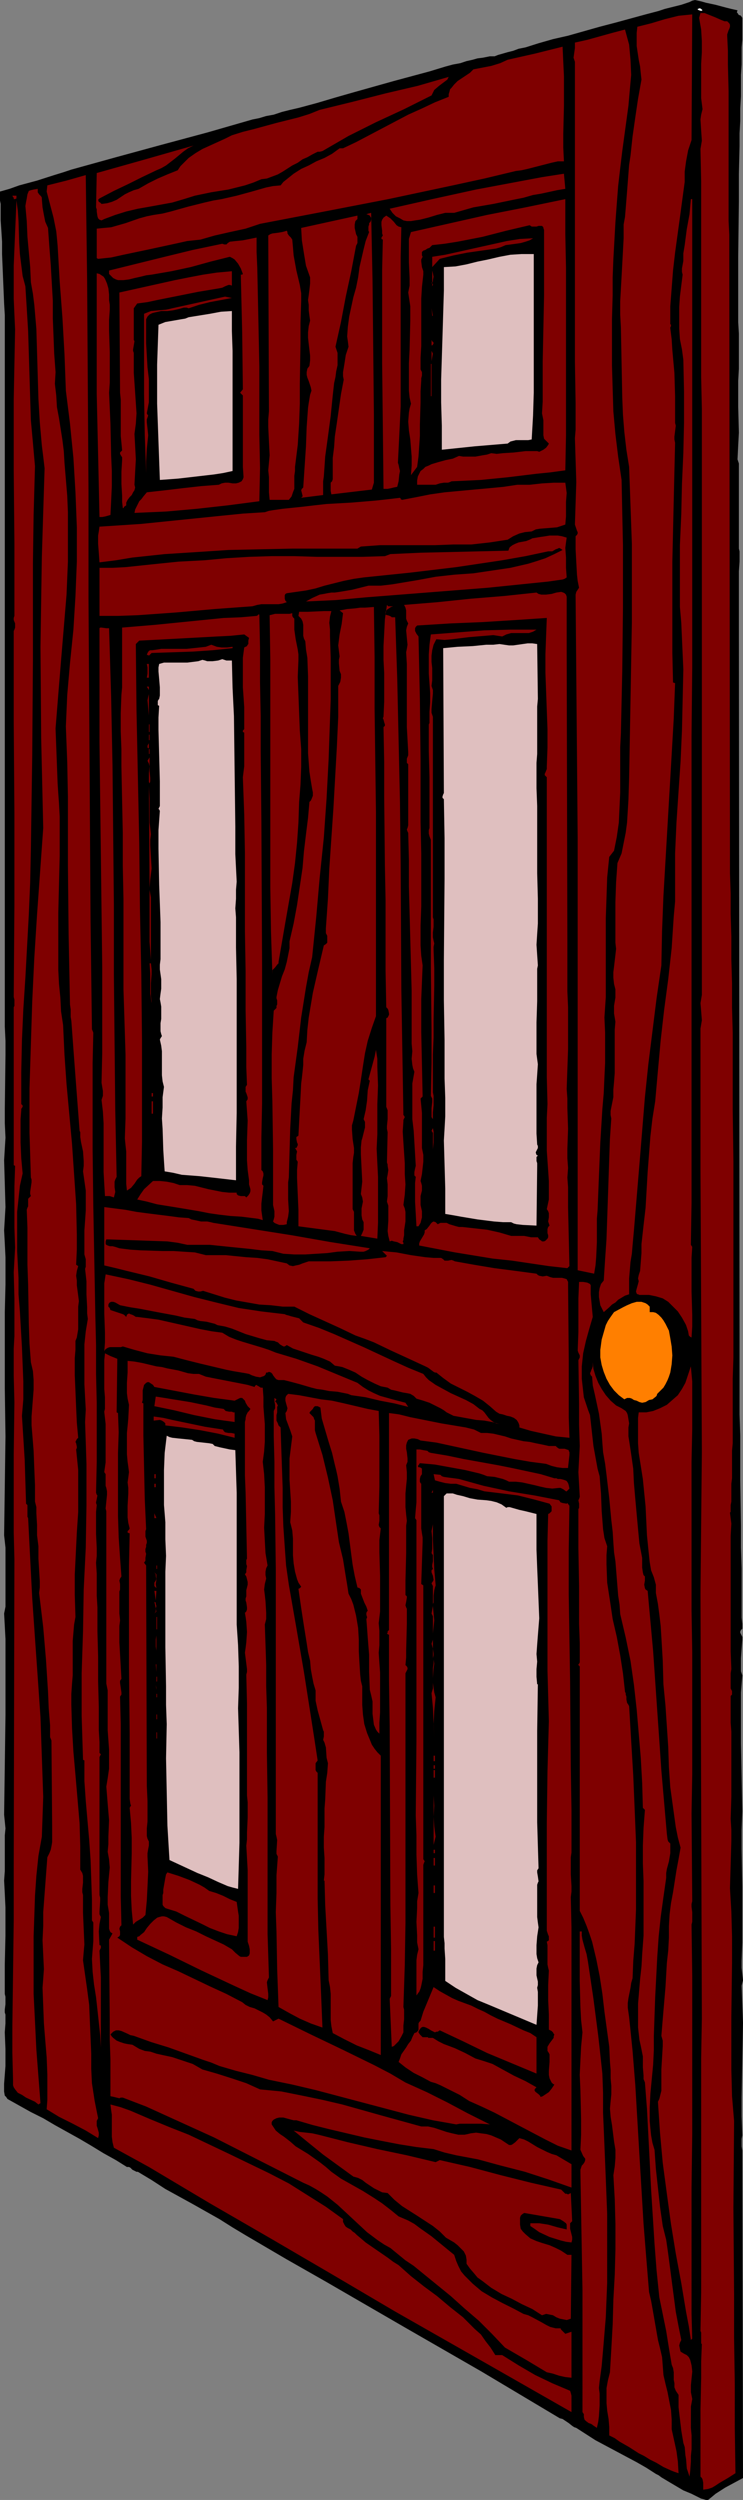 <?xml version="1.0" encoding="UTF-8" standalone="no"?>
<svg
   version="1.0"
   width="46.314mm"
   height="155.668mm"
   id="svg114"
   sodipodi:docname="Door 6.wmf"
   xmlns:inkscape="http://www.inkscape.org/namespaces/inkscape"
   xmlns:sodipodi="http://sodipodi.sourceforge.net/DTD/sodipodi-0.dtd"
   xmlns="http://www.w3.org/2000/svg"
   xmlns:svg="http://www.w3.org/2000/svg">
  <rect width="100%" height="100%" fill="#808080" stroke="none"/>
  <sodipodi:namedview
     id="namedview114"
     pagecolor="#ffffff"
     bordercolor="#000000"
     borderopacity="0.25"
     inkscape:showpageshadow="2"
     inkscape:pageopacity="0.0"
     inkscape:pagecheckerboard="0"
     inkscape:deskcolor="#d1d1d1"
     inkscape:document-units="mm" />
  <defs
     id="defs1">
    <pattern
       id="WMFhbasepattern"
       patternUnits="userSpaceOnUse"
       width="6"
       height="6"
       x="0"
       y="0" />
  </defs>
  <path
     style="fill:#000000;fill-opacity:1;fill-rule:evenodd;stroke:none"
     d="m 173.753,2.424 -0.162,0.485 0.162,0.162 0.323,0.485 h 0.162 l 0.323,0.162 0.323,0.485 v 0.646 0.646 0.97 1.293 1.616 l -0.162,1.778 v 1.939 2.101 l -0.162,2.424 v 2.424 2.585 l -0.162,2.909 v 2.909 l -0.162,2.909 v 3.07 l -0.162,6.464 v 6.464 l -0.162,13.25 v 9.372 2.909 2.909 l 0.162,2.747 v 2.585 2.424 3.232 l -0.162,2.909 v 5.979 l 0.162,6.14 -0.162,3.07 -0.162,3.232 0.323,0.97 v 20.037 l 0.162,0.646 v 0 2.424 l -0.162,2.262 v 4.04 6.14 2.101 l 0.162,167.893 v 2.424 1.454 5.333 2.101 6.948 l 0.162,5.009 v 5.171 5.333 l 0.162,10.665 v 5.171 l 0.162,4.848 v 2.262 2.101 1.939 1.939 3.393 l 0.162,1.454 v 1.131 l -0.323,0.323 -0.162,0.323 v 0.323 l 0.162,0.323 0.323,0.646 v 0.323 0.323 l -0.162,2.101 -0.162,2.262 v 2.101 0.97 l 0.323,0.97 -0.323,4.04 v 4.04 7.918 l 0.323,15.998 -0.162,4.363 v 4.525 l 0.162,8.888 v 8.888 4.201 l -0.162,4.363 v 1.616 l 0.162,1.454 0.162,1.454 -0.162,0.646 -0.162,0.646 0.162,4.363 0.162,4.363 -0.162,8.888 -0.162,8.726 v 4.363 l 0.162,4.525 -0.162,0.808 v 0.97 0.808 l 0.162,0.97 0.162,77.079 -2.101,1.131 -2.101,1.131 -2.263,1.454 -0.97,0.808 -0.808,0.646 h -0.485 l -0.485,-0.162 -0.647,-0.162 -0.647,-0.323 -1.616,-0.808 -1.94,-0.808 -3.556,-2.101 -1.616,-0.97 -0.647,-0.485 -0.647,-0.323 -2.263,-1.454 -2.263,-1.293 -4.849,-2.585 -4.849,-2.585 -2.263,-1.454 -2.263,-1.454 -0.485,-0.162 -0.485,-0.323 -0.808,-0.646 -0.97,-0.646 -0.485,-0.323 -0.647,-0.162 -9.213,-5.494 -9.213,-5.494 -18.264,-10.503 -18.426,-10.665 -9.375,-5.332 -9.375,-5.494 -3.233,-1.939 -3.071,-1.939 -6.304,-3.555 -6.465,-3.555 -3.233,-2.101 -3.233,-1.939 h -0.323 l -0.323,-0.162 -0.647,-0.323 -0.485,-0.485 -0.323,-0.162 h -0.485 l -1.293,-0.808 -1.293,-0.808 -1.455,-0.808 -1.455,-0.808 -2.909,-1.778 -2.748,-1.616 -5.819,-3.232 -2.748,-1.616 -2.909,-1.454 -5.495,-3.07 -0.323,-0.485 -0.323,-0.323 -0.162,-0.97 v -0.97 -0.808 l 0.162,-2.101 0.162,-2.101 v -4.04 l -0.162,-3.878 0.162,-2.101 v -2.101 l -0.162,-0.485 v -0.646 l 0.162,-1.293 v -1.293 -0.485 l -0.162,-0.646 v -6.787 l 0.162,-6.948 v -6.625 L 1.131,445.668 0.97,442.598 1.131,440.336 v -2.262 -4.686 -1.454 L 1.293,430.317 1.131,428.701 0.97,427.085 1.131,415.451 1.293,403.655 V 391.697 385.718 l -0.323,-5.979 0.323,-1.616 v -3.07 -1.454 -3.07 -6.302 L 1.131,362.772 0.97,361.318 1.131,349.683 1.293,338.049 1.131,326.737 v -11.473 -6.464 l 0.162,-6.464 v -6.464 l -0.162,-3.232 -0.162,-3.07 0.162,-2.747 0.162,-2.747 -0.323,-10.988 0.162,-2.747 0.162,-2.585 -0.162,-3.393 v -3.393 l 0.162,-12.766 v -3.232 L 1.131,241.579 V 81.28 79.18 76.756 74.17 L 0.97,71.423 0.485,59.789 v -2.909 L 0.323,54.295 0.162,51.871 V 49.77 48.801 47.993 L 0,47.185 v -2.101 l 2.263,-0.646 2.263,-0.808 4.202,-1.131 4.041,-1.293 2.101,-0.646 1.94,-0.646 10.506,-2.909 10.668,-2.909 10.829,-2.909 10.668,-3.07 1.616,-0.323 1.616,-0.485 1.778,-0.323 1.94,-0.646 1.94,-0.485 2.101,-0.485 4.202,-1.131 4.364,-1.293 4.526,-1.293 9.213,-2.585 4.202,-1.131 4.202,-1.131 3.718,-1.131 1.778,-0.485 1.778,-0.323 1.455,-0.485 1.455,-0.323 1.131,-0.323 1.293,-0.162 0.808,-0.162 0.808,-0.162 h 1.131 l 0.808,-0.323 1.131,-0.323 1.131,-0.323 1.293,-0.323 1.293,-0.485 1.616,-0.323 3.071,-0.97 3.394,-0.97 3.556,-0.808 7.435,-2.101 3.718,-0.97 3.556,-0.97 3.556,-0.97 3.071,-0.808 1.455,-0.485 1.293,-0.323 1.293,-0.323 1.293,-0.323 0.97,-0.323 0.97,-0.323 L 163.086,0.162 163.732,0 l 1.455,0.323 1.131,0.323 2.263,0.485 2.424,0.646 1.293,0.323 z"
     id="path1" />
  <path
     style="fill:#ffffff;fill-opacity:1;fill-rule:evenodd;stroke:none"
     d="m 165.51,2.424 -0.323,0.162 -0.485,-0.162 -0.323,-0.162 v -0.162 0 l 0.485,-0.162 0.323,0.162 0.162,0.162 z"
     id="path2" />
  <path
     style="fill:#7f0000;fill-opacity:1;fill-rule:evenodd;stroke:none"
     d="m 171.329,5.009 0.485,0.485 0.162,0.323 v 0.485 l -0.162,0.485 -0.162,0.323 -0.162,0.485 -0.162,0.485 v 0.485 l 0.162,3.393 v 3.232 l 0.162,6.302 v 18.26 5.979 6.302 l 0.162,3.232 v 3.393 l 0.162,146.886 0.162,4.686 v 4.848 l 0.162,5.332 v 5.333 l 0.162,5.656 v 5.656 l 0.162,5.979 v 5.817 12.281 l 0.162,12.281 v 12.281 23.108 5.494 5.171 l -0.162,5.009 v 4.686 4.525 4.04 1.939 l -0.162,1.778 v 1.778 1.616 1.616 1.454 l -0.162,1.293 v 1.293 1.131 0.97 0.808 l -0.162,0.808 v 0.646 0.485 0.485 l -0.162,0.162 0.162,1.293 0.162,1.293 -0.162,2.909 v 3.07 1.454 1.454 1.939 4.04 1.939 4.525 4.363 4.363 l 0.162,4.201 -0.162,0.97 v 0.97 0.97 0.808 0.485 0.323 l 0.162,0.323 0.162,0.323 v 0.485 0.323 l -0.323,0.323 v 2.101 2.101 2.101 l 0.162,2.101 v 5.333 10.019 l -0.162,5.171 0.162,2.585 v 2.585 l -0.162,5.656 -0.162,5.494 0.162,2.747 0.162,2.747 0.162,5.817 v 6.14 l -0.162,12.766 v 6.302 6.14 l 0.162,6.302 0.485,5.817 -0.162,20.522 0.162,20.36 v 10.342 l 0.162,10.503 v 10.503 l 0.162,10.665 -1.778,1.131 -1.94,1.131 -0.97,0.646 -0.808,0.485 -0.97,0.323 -1.131,0.162 v -0.808 -0.808 l -0.162,-0.808 -0.162,-0.323 -0.323,-0.323 v -15.674 l 0.162,-7.595 v -3.878 l 0.162,-4.04 -0.162,-0.162 v -0.485 -0.808 -0.808 -0.485 l -0.162,-0.323 0.162,-9.049 v -46.053 -9.211 l 0.162,-9.211 -0.323,-100.025 0.162,-16.644 0.162,-16.644 -0.162,-33.288 -0.162,-33.126 v -16.644 -16.644 l 0.162,-0.97 0.162,-0.97 -0.162,-2.101 -0.162,-1.939 0.162,-0.97 0.162,-0.97 V 96.308 L 165.187,88.714 V 80.957 50.255 42.66 l -0.162,-7.595 0.162,-0.97 0.162,-0.97 -0.162,-2.424 -0.162,-2.585 0.162,-1.131 0.323,-1.293 -0.323,-2.585 v -2.747 -5.333 l 0.162,-2.747 V 9.695 l -0.162,-2.747 -0.485,-2.747 0.323,-1.131 h 0.97 l 0.808,0.323 1.616,0.646 1.455,0.646 0.808,0.323 z"
     id="path3" />
  <path
     style="fill:#7f0000;fill-opacity:1;fill-rule:evenodd;stroke:none"
     d="m 162.924,32.965 -0.808,2.424 -0.485,2.585 -0.323,2.424 v 1.293 1.131 l -1.131,8.403 -1.131,8.241 -0.485,4.201 -0.323,4.201 -0.323,4.201 v 4.201 l 0.162,0.162 v 0.323 l -0.162,0.323 v 0.162 l 0.323,2.585 0.162,2.585 0.485,5.333 0.162,5.494 v 5.494 0.808 l 0.162,0.646 -0.162,1.293 -0.162,1.293 v 0.646 l 0.162,0.808 -0.162,6.787 -0.162,6.948 -0.323,14.22 v 14.382 7.11 l 0.162,6.948 0.485,0.162 -0.323,8.403 -0.485,8.403 -0.97,16.644 -0.97,16.644 -0.323,8.241 -0.162,8.08 -1.131,7.756 -0.97,7.756 -0.97,7.756 -0.808,7.756 -1.293,15.836 -1.293,15.513 -0.162,1.778 -0.162,1.778 -0.162,1.939 -0.323,1.939 -0.323,3.878 v 1.939 1.778 l -0.97,0.323 -0.808,0.485 -0.808,0.485 -0.647,0.646 -0.808,0.485 -0.647,0.646 -1.293,1.131 -0.808,-1.616 -0.162,-0.97 -0.162,-0.97 v -1.131 l 0.162,-0.97 0.323,-0.97 0.647,-0.808 0.323,-5.009 0.323,-4.686 0.323,-9.372 0.323,-9.534 0.162,-4.686 0.323,-4.848 -0.162,-0.808 v -0.97 l 0.323,-1.616 0.323,-1.616 v -0.97 -0.808 l 0.162,-1.778 0.162,-2.101 v -4.04 -4.04 -2.101 l 0.162,-1.939 -0.162,-0.97 -0.162,-0.97 v -1.778 l 0.323,-1.939 v -1.939 l -0.323,-1.293 -0.162,-1.454 v -1.293 l 0.162,-1.293 0.323,-2.747 0.162,-1.454 -0.162,-1.454 v -4.848 -4.686 l 0.162,-4.686 0.323,-4.525 0.97,-2.262 0.485,-2.424 0.485,-2.424 0.323,-2.424 0.323,-5.333 0.162,-5.171 0.162,-9.049 0.162,-9.049 0.323,-18.421 v -9.372 -9.211 l -0.323,-9.049 -0.323,-9.049 -0.647,-4.04 -0.485,-4.201 -0.323,-4.04 -0.162,-4.04 -0.323,-16.482 -0.162,-3.07 v -3.07 l 0.323,-5.817 0.323,-5.979 0.162,-3.07 v -3.232 l 0.323,-1.778 0.162,-1.939 0.323,-4.04 0.323,-4.201 0.162,-2.101 0.323,-2.101 0.485,-4.525 0.647,-4.525 0.647,-4.363 0.808,-4.525 -0.162,-1.454 -0.162,-1.616 -0.323,-1.616 -0.485,-3.232 v -1.616 -1.454 l 0.162,-1.454 3.233,-0.808 1.616,-0.485 1.616,-0.485 3.233,-0.808 1.616,-0.162 1.616,-0.162 z"
     id="path4" />
  <path
     style="fill:#7f0000;fill-opacity:1;fill-rule:evenodd;stroke:none"
     d="m 147.246,6.948 0.485,1.778 0.485,1.778 0.162,1.778 0.162,1.778 0.162,3.555 -0.323,3.555 -0.323,3.717 -0.485,3.555 -0.485,3.555 -0.485,3.555 -0.485,4.04 -0.485,4.201 -0.323,4.201 -0.323,4.363 -0.485,8.726 -0.162,4.201 v 4.201 l -0.162,5.656 v 5.333 5.494 l 0.162,5.494 0.162,5.333 0.485,5.333 0.647,5.332 0.808,5.494 0.162,7.756 0.162,7.595 v 14.866 l -0.162,14.705 -0.323,14.705 -0.162,3.232 v 3.555 7.11 l -0.162,3.555 -0.162,3.555 -0.485,3.393 -0.647,3.232 -1.131,1.454 -0.485,4.848 -0.162,4.848 -0.162,4.686 v 13.897 4.686 l -0.323,4.848 0.162,3.555 v 3.393 3.717 l -0.162,3.393 -0.162,3.717 -0.323,3.717 -0.485,7.918 -0.323,7.918 -0.323,8.08 -0.162,1.939 v 1.778 3.717 l -0.162,3.555 -0.162,1.939 -0.323,1.939 -3.879,-0.808 V 216.532 197.141 l -0.162,-19.068 -0.162,-18.906 -0.162,-18.745 v -0.485 l 0.162,-0.646 0.323,-0.485 0.323,-0.485 -0.323,-1.616 -0.162,-1.454 -0.162,-2.909 -0.162,-3.07 v -3.07 l 0.323,-0.323 0.162,-0.323 v -0.323 l -0.162,-0.323 -0.485,-1.454 0.162,-5.009 0.162,-5.009 -0.162,-5.171 -0.162,-5.171 0.162,-1.939 v -1.939 -2.101 -2.262 l -0.162,-9.695 v -9.857 -60.758 l -0.162,-0.485 -0.162,-0.485 0.162,-1.131 0.162,-1.131 v -0.646 -0.646 l 2.909,-0.646 2.909,-0.808 2.909,-0.808 z"
     id="path5" />
  <path
     style="fill:#7f0000;fill-opacity:1;fill-rule:evenodd;stroke:none"
     d="m 132.861,37.974 h -1.455 l -1.455,0.323 -5.657,1.454 -1.455,0.323 -1.293,0.162 -7.435,1.778 -7.435,1.616 -15.193,3.232 -15.032,2.909 -15.193,2.909 -3.394,1.131 -3.718,0.808 -3.556,0.808 -3.394,0.97 -3.071,0.323 -2.909,0.646 -5.98,1.293 -6.142,1.293 -2.909,0.646 -3.071,0.323 -0.323,-0.162 v -6.948 l 1.616,-0.162 1.778,-0.162 3.394,-0.97 3.233,-1.131 1.778,-0.485 1.616,-0.323 2.101,-0.323 1.94,-0.485 4.041,-1.131 3.879,-0.97 2.101,-0.485 1.94,-0.323 3.556,-0.808 3.556,-0.97 3.394,-0.97 1.616,-0.323 1.778,-0.162 0.647,-0.808 0.808,-0.646 1.616,-1.293 1.778,-1.131 1.778,-0.808 1.778,-0.97 1.94,-0.808 1.778,-0.97 1.778,-1.293 h 0.808 l 3.071,-1.454 3.071,-1.616 3.071,-1.616 3.071,-1.616 3.071,-1.616 3.233,-1.454 3.071,-1.454 3.233,-1.293 v -0.646 l 0.162,-0.485 0.162,-0.646 0.323,-0.323 0.647,-0.808 0.808,-0.808 1.94,-1.293 0.97,-0.646 0.808,-0.808 4.202,-0.808 2.101,-0.646 1.778,-0.808 6.465,-1.454 6.465,-1.616 0.162,3.555 0.162,3.393 v 6.948 l -0.162,6.625 v 3.232 z"
     id="path6" />
  <path
     style="fill:#7f0000;fill-opacity:1;fill-rule:evenodd;stroke:none"
     d="m 105.707,18.098 -0.323,0.646 -0.647,0.485 -1.293,0.97 -1.131,0.97 -0.323,0.646 -0.323,0.646 -6.465,3.232 -6.627,3.07 -6.465,3.232 -3.071,1.778 -3.071,1.778 -0.647,0.162 h -0.485 l -1.293,0.646 -1.131,0.646 -1.131,0.485 -1.131,0.808 -1.293,0.646 -2.263,1.454 -1.131,0.646 -1.293,0.485 -1.293,0.485 -1.293,0.162 -1.94,0.808 -1.94,0.646 -1.94,0.485 -1.94,0.485 -4.041,0.646 -3.879,0.808 -2.586,0.808 -2.748,0.808 -5.334,0.97 -2.748,0.485 -2.748,0.646 -2.586,0.808 -2.586,0.97 -0.647,0.323 -0.485,-0.162 -0.323,-0.323 -0.162,-0.485 -0.162,-1.131 v -0.485 l -0.162,-0.485 0.162,-8.08 11.476,-3.232 5.657,-1.616 5.657,-1.616 -1.293,0.646 -1.131,0.808 -1.94,1.616 -2.101,1.616 -1.131,0.646 -1.131,0.485 -3.394,1.616 -3.233,1.616 -3.394,1.616 -3.394,1.778 -0.162,0.162 -0.162,0.162 0.162,0.485 0.323,0.162 0.323,0.323 1.293,-0.162 1.131,-0.323 1.131,-0.485 0.97,-0.646 0.97,-0.646 0.97,-0.485 1.131,-0.485 1.131,-0.323 2.263,-1.293 2.263,-1.131 2.263,-0.97 2.424,-0.97 0.647,-0.97 0.647,-0.646 0.647,-0.646 0.647,-0.646 1.616,-1.131 1.616,-0.97 1.778,-0.808 1.778,-0.808 1.778,-0.808 1.616,-0.808 2.586,-0.808 2.586,-0.646 5.334,-1.454 5.172,-1.293 2.586,-0.808 2.424,-0.97 7.92,-1.939 7.597,-1.939 7.597,-1.778 z"
     id="path7" />
  <path
     style="fill:#7f0000;fill-opacity:1;fill-rule:evenodd;stroke:none"
     d="m 133.184,44.438 -1.94,0.323 -3.718,0.808 -1.94,0.323 -2.263,0.646 -2.424,0.485 -4.687,0.97 -4.687,0.808 -2.263,0.646 -2.263,0.646 h -0.97 -1.131 l -1.94,0.485 -2.101,0.646 -1.94,0.485 -1.131,0.162 -0.97,0.162 h -0.97 l -0.808,-0.162 -0.808,-0.485 -0.97,-0.485 -0.808,-0.808 -0.647,-0.97 5.011,-1.131 5.011,-1.131 10.344,-2.262 10.344,-1.939 5.172,-0.97 5.172,-0.808 z"
     id="path8" />
  <path
     style="fill:#7f0000;fill-opacity:1;fill-rule:evenodd;stroke:none"
     d="m 20.204,41.206 0.323,24.723 0.162,24.885 0.162,24.885 v 25.208 l 0.162,25.208 0.162,25.37 0.162,25.37 0.323,25.37 0.323,0.808 -0.162,7.11 v 7.11 6.787 6.625 l 0.162,13.25 0.485,26.016 0.162,6.625 v 6.787 l 0.162,6.787 v 13.897 l -0.162,7.272 0.162,0.485 0.162,0.162 -0.323,1.616 v 0.162 l 0.162,0.485 -0.162,1.616 v 1.778 3.393 l 0.162,3.393 v 1.778 l -0.162,1.616 0.162,2.585 v 2.585 2.585 l 0.162,2.747 v 5.656 l 0.162,5.979 v 5.817 l 0.162,5.979 v 5.494 l 0.162,2.747 v 2.585 l 0.162,0.162 0.162,0.162 -0.162,0.323 -0.162,0.323 v 0.162 0.323 31.995 l 0.162,0.646 v 0.646 l -0.162,2.585 v 0.646 l 0.323,0.646 -0.162,0.808 -0.162,0.808 -0.162,1.778 0.162,3.232 h 0.162 l 0.162,0.162 v 0.485 l -0.162,0.323 -0.162,0.323 0.162,3.232 0.162,3.07 v 6.625 6.464 3.232 3.07 -2.909 l -0.162,-2.909 -0.647,-5.979 -0.323,-2.909 -0.485,-3.07 -0.323,-2.909 -0.162,-3.07 0.162,-2.101 0.162,-2.101 v -2.101 -2.262 l -0.323,-0.485 v -4.848 l -0.162,-4.848 -0.162,-4.525 -0.323,-4.686 -0.808,-9.211 -0.323,-4.686 v -4.848 l -0.323,-0.162 -0.162,-5.171 -0.162,-5.171 v -10.019 l 0.323,-9.857 0.162,-9.857 0.485,-9.857 0.162,-9.857 v -9.857 l -0.162,-5.009 -0.162,-4.848 0.162,-2.909 -0.162,-2.909 -0.162,-3.07 v -6.14 -3.232 l 0.323,-3.07 0.485,-2.909 -0.162,-1.293 v -1.454 l -0.162,-3.07 v -3.07 l -0.162,-1.454 -0.162,-1.454 0.162,-0.485 v -0.646 -1.131 l -0.323,-1.131 v -1.293 -2.262 -2.101 l 0.162,-2.262 0.162,-2.424 v -2.262 -2.424 l -0.323,-2.262 -0.323,-2.262 0.162,-1.293 v -1.131 l -0.162,-2.262 -0.485,-2.262 -0.162,-1.131 v -1.131 l -0.162,-0.323 -0.97,-12.766 -0.485,-6.464 -0.485,-6.625 -0.162,-0.97 v -1.778 l -0.162,-1.131 -0.162,-8.241 -0.162,-8.241 -0.162,-16.159 v -8.08 -8.08 l -0.162,-8.241 -0.323,-8.403 0.162,-3.717 0.162,-3.717 0.647,-7.433 0.808,-7.918 0.485,-7.918 0.323,-8.08 v -8.08 l -0.323,-8.241 -0.485,-8.08 -0.808,-8.08 -0.97,-7.756 -0.323,-8.564 -0.485,-8.564 -0.647,-8.564 -0.485,-8.403 -0.162,-1.778 -0.162,-1.616 -0.323,-1.616 -0.323,-1.616 -0.808,-3.07 -0.808,-3.07 0.162,-1.454 4.526,-1.131 2.263,-0.646 z"
     id="path9" />
  <path
     style="fill:#7f0000;fill-opacity:1;fill-rule:evenodd;stroke:none"
     d="m 9.859,46.861 0.162,1.939 0.323,1.778 0.323,1.616 0.647,1.454 0.323,4.525 0.323,4.201 0.485,8.403 v 4.201 l 0.162,4.04 0.162,4.201 0.323,4.363 -0.162,2.747 0.323,2.747 0.162,2.747 0.485,2.585 0.808,5.171 0.323,2.585 0.162,2.747 0.323,3.878 0.323,3.878 0.162,3.878 v 3.878 7.756 l -0.323,7.756 -0.647,7.756 -0.647,7.756 -0.647,7.918 -0.647,8.08 0.323,8.564 0.162,4.363 0.162,2.424 0.162,2.262 0.162,3.07 v 3.07 6.302 l -0.162,6.625 -0.162,6.625 v 6.787 6.787 l 0.162,3.232 0.323,3.232 0.162,3.232 0.485,3.232 0.323,6.948 0.485,6.948 1.293,14.058 0.485,7.11 0.485,7.11 0.162,7.11 v 3.555 l -0.162,3.555 0.485,0.323 -0.323,1.131 -0.162,1.131 0.162,1.131 v 1.131 l 0.323,2.424 0.162,1.293 -0.162,1.293 v 2.101 1.131 2.101 l -0.162,0.97 -0.162,0.97 -0.323,0.808 v 2.101 l -0.162,1.939 v 1.939 2.101 l 0.162,3.717 0.162,3.878 0.162,3.555 0.162,1.778 0.162,1.778 -0.323,0.323 -0.162,0.323 -0.162,0.323 0.162,0.323 0.162,0.808 v 0.323 l -0.162,0.323 0.485,4.848 v 5.009 4.848 l -0.323,4.848 -0.485,9.857 v 4.848 l 0.162,5.171 -0.323,1.778 -0.162,1.939 -0.162,1.939 v 6.14 1.939 l -0.162,1.939 -0.162,2.424 v 2.585 l 0.162,5.494 0.323,5.494 0.485,5.494 0.97,11.311 0.162,5.494 v 5.494 l 0.485,0.808 0.162,0.646 v 0.808 0.808 l -0.162,1.454 v 0.808 l 0.162,0.646 v 2.262 1.939 l 0.162,3.717 0.162,3.717 -0.162,1.778 -0.162,1.939 0.485,3.393 0.485,3.393 0.485,3.717 0.162,3.878 0.323,7.595 v 3.555 l 0.162,3.393 0.647,4.201 0.808,4.04 -0.323,0.646 v 0.485 0.646 l 0.162,0.485 0.323,1.131 v 0.646 l -0.162,0.646 -2.909,-1.778 -3.071,-1.616 -3.233,-1.616 -2.909,-1.778 0.162,-2.101 v -2.101 -4.04 l -0.162,-4.04 -0.323,-3.878 -0.323,-4.04 -0.162,-4.201 -0.162,-4.201 0.162,-2.101 0.162,-2.262 -0.162,-3.393 -0.162,-3.393 0.162,-3.393 v -3.232 l 0.485,-6.464 0.485,-6.464 0.485,-0.97 0.323,-0.808 0.162,-0.808 0.162,-0.97 v -1.778 -2.101 l -0.162,-20.037 -0.323,-0.808 v -1.778 -0.97 l -0.323,-4.04 -0.162,-3.878 -0.485,-7.595 -0.647,-7.595 -0.485,-4.04 -0.485,-4.04 0.162,-1.293 v -1.454 l -0.323,-5.332 v -1.454 -1.454 l -0.162,-1.293 -0.162,-1.293 v -2.424 l -0.162,-2.747 v -1.454 l -0.323,-1.293 v -1.939 -1.939 l -0.162,-3.878 -0.162,-4.201 -0.323,-4.04 -0.162,-1.939 v -2.101 l 0.323,-4.201 0.162,-2.101 v -2.262 l -0.162,-2.101 -0.485,-2.101 -0.323,-4.363 -0.162,-4.686 -0.162,-9.211 -0.162,-4.686 v -4.525 -4.201 l -0.162,-4.201 0.162,-0.485 0.162,-0.323 v -0.97 -0.808 l 0.323,-0.323 0.323,-0.323 -0.162,-0.485 v -0.485 l 0.162,-1.131 0.162,-1.131 v -0.646 l -0.162,-0.485 -0.162,-5.333 -0.162,-5.171 V 256.122 L 7.273,245.78 7.597,235.6 8.082,225.42 8.728,215.239 10.183,194.879 9.698,173.549 9.536,152.219 9.698,141.554 9.859,131.05 10.183,120.547 10.506,110.205 10.183,107.458 9.859,104.873 9.375,99.379 9.051,93.884 8.89,88.39 8.728,82.896 8.566,77.402 8.082,71.746 7.758,69.161 7.273,66.414 7.112,62.859 6.465,55.749 6.304,52.032 6.142,50.255 5.98,48.477 6.142,47.508 6.304,46.7 6.465,45.73 6.788,44.922 7.273,44.761 7.92,44.599 8.89,44.438 v 0.485 0.323 l 0.323,0.485 0.485,0.485 0.162,0.323 z"
     id="path10" />
  <path
     style="fill:#7f0000;fill-opacity:1;fill-rule:evenodd;stroke:none"
     d="m 3.879,46.053 v 0.162 0.485 L 3.556,46.861 H 3.233 V 46.538 L 3.071,46.377 2.909,46.053 h 0.323 0.323 z"
     id="path11" />
  <path
     style="fill:#7f0000;fill-opacity:1;fill-rule:evenodd;stroke:none"
     d="m 163.086,46.861 v 31.833 31.349 31.187 15.836 l -0.162,15.998 v 80.472 5.171 24.4 l -0.162,9.857 0.323,0.485 -0.162,2.585 v 2.585 5.332 l 0.162,5.494 v 2.747 l -0.162,2.585 -0.323,-0.162 -0.323,-0.323 -0.162,-0.97 -0.323,-0.97 -0.162,-0.485 -0.162,-0.323 -0.808,-1.454 -0.97,-1.454 -1.131,-1.131 -1.131,-1.131 -1.293,-0.808 -1.616,-0.485 -0.808,-0.162 -0.808,-0.162 h -0.808 -0.97 -0.485 l -0.323,-0.162 h -0.162 l -0.162,-0.162 -0.162,-0.485 0.162,-0.646 0.323,-1.131 0.162,-0.646 -0.162,-0.646 0.162,-0.808 0.323,-0.97 0.162,-2.101 0.162,-2.101 v -2.101 l 0.485,-4.363 0.485,-4.201 0.485,-8.403 0.647,-8.403 0.485,-4.201 0.647,-4.04 0.647,-7.272 0.647,-7.11 0.808,-7.11 0.97,-7.272 0.808,-7.272 0.485,-7.433 0.323,-3.555 v -3.878 -3.717 -3.717 l 0.323,-7.272 0.485,-7.272 0.485,-7.11 0.323,-7.272 0.162,-7.11 0.162,-7.272 -0.323,-7.272 -0.162,-3.717 -0.323,-3.717 v -7.433 -7.11 l 0.323,-7.272 0.162,-7.11 0.323,-7.272 0.162,-7.11 v -7.433 l -0.162,-7.433 -0.323,-2.424 -0.485,-2.424 -0.162,-2.424 V 74.817 72.231 l 0.162,-2.424 0.647,-5.171 -0.162,-0.646 v -0.808 l 0.323,-1.778 v -1.778 l 0.323,-1.939 0.485,-3.717 0.647,-3.555 0.323,-3.555 z"
     id="path12" />
  <path
     style="fill:#7f0000;fill-opacity:1;fill-rule:evenodd;stroke:none"
     d="m 133.184,46.861 v 8.241 l 0.162,7.918 v 7.918 7.756 15.836 7.918 l -0.162,8.241 -3.556,0.485 -3.233,0.323 -6.627,0.808 -6.465,0.646 -3.394,0.162 -3.556,0.162 -0.323,0.162 -0.485,0.162 h -0.97 l -0.97,0.162 -0.485,0.162 -0.485,0.162 h -4.364 v -0.97 l 0.162,-0.97 0.323,-0.646 0.323,-0.646 0.647,-0.485 0.485,-0.485 0.808,-0.323 0.647,-0.323 1.616,-0.485 1.778,-0.485 1.616,-0.323 1.455,-0.646 0.97,0.162 h 0.97 1.94 l 1.778,-0.323 0.97,-0.162 0.97,-0.323 1.293,0.162 1.455,-0.162 2.586,-0.162 2.748,-0.323 h 1.293 1.455 l 0.485,0.162 0.323,-0.162 0.647,-0.323 0.647,-0.485 0.485,-0.646 0.162,-0.323 -0.162,-0.162 -0.323,-0.323 -0.162,-0.162 -0.162,-0.162 -0.323,-0.323 -0.162,-0.808 v -2.101 -1.454 l -0.162,-0.808 -0.162,-0.808 0.162,-2.747 V 91.461 88.229 85.159 l 0.162,-7.756 0.162,-7.918 v -7.918 -7.433 l -0.162,-0.485 V 53.487 l -0.323,-0.323 h -0.485 -0.323 l -0.485,0.162 h -0.647 -0.485 l -0.485,-0.323 -2.748,0.646 -2.748,0.646 -5.657,1.454 -5.819,1.131 -3.071,0.485 -2.909,0.323 -0.323,0.323 -0.323,0.323 -0.485,0.162 -0.485,0.323 -0.485,0.162 -0.323,0.323 v 0.485 0.323 l 0.162,0.323 -0.323,0.646 v 0.485 l 0.162,1.293 0.323,0.97 v 0.485 0.323 l -0.323,2.909 -0.162,2.747 v 5.656 5.494 l -0.162,2.747 v 2.747 l 0.162,0.323 0.162,0.323 v 0.808 l -0.162,0.646 v 0.323 0.162 l -0.162,2.585 v 2.585 l -0.162,5.333 v 2.585 l -0.162,2.424 -0.162,2.424 -0.323,2.424 -1.455,1.939 0.162,-2.262 v -2.101 l -0.323,-4.04 -0.323,-2.101 -0.162,-2.101 0.162,-2.101 0.162,-0.97 0.323,-1.131 -0.323,-1.454 -0.162,-1.616 v -3.07 -3.393 l 0.162,-3.232 0.162,-6.787 v -3.393 l -0.485,-3.232 0.323,-1.616 V 65.444 L 96.332,61.728 v -1.778 -1.939 -1.778 l 0.485,-1.616 17.941,-4.04 9.051,-1.778 z"
     id="path13" />
  <path
     style="fill:#7f0000;fill-opacity:1;fill-rule:evenodd;stroke:none"
     d="m 5.98,67.383 0.323,5.171 0.323,5.333 0.323,10.503 0.162,5.333 0.162,5.171 0.485,5.333 0.485,5.494 -0.323,11.473 -0.162,11.311 v 22.784 l -0.162,22.461 -0.162,11.15 -0.162,11.15 -0.162,7.595 -0.323,7.595 -0.808,14.866 -0.485,7.433 -0.323,7.272 -0.162,7.595 v 7.433 l 0.162,0.162 0.162,0.162 v 0.323 l -0.323,0.485 v 0.323 l -0.162,2.101 v 1.778 3.717 l 0.162,3.717 0.323,3.555 -0.647,2.909 -0.323,3.07 -0.323,3.07 v 3.07 2.909 3.232 l 0.323,6.302 v 3.878 l 0.323,4.04 0.485,8.403 0.162,4.04 0.162,4.04 v 4.201 l -0.323,3.878 0.323,5.171 0.323,5.171 0.162,5.171 0.162,5.171 0.323,0.323 v 0.323 0.97 0.97 0.485 l 0.162,0.323 0.485,9.534 0.485,9.372 0.647,9.372 0.647,9.211 0.647,9.372 0.323,9.372 0.323,9.372 -0.162,4.686 -0.162,4.686 -0.808,4.525 -0.485,4.686 -0.323,4.686 -0.162,4.848 -0.162,4.686 v 4.525 4.686 4.363 l 0.323,6.464 0.323,6.625 0.485,6.302 0.485,6.302 -0.485,0.323 -0.808,-0.646 -2.101,-0.97 L 5.172,493.014 4.202,492.53 3.556,491.722 3.233,491.237 3.071,490.752 v -0.646 -0.646 l -0.162,-6.302 v -6.302 l 0.162,-12.281 0.162,-12.604 v -6.302 -6.625 l 0.162,-72.07 -0.162,-6.302 v -6.302 -12.119 L 3.394,329.969 3.233,323.829 v -6.464 l 0.162,-2.909 v -2.909 -5.979 l -0.162,-6.14 0.162,-2.909 0.162,-2.909 -0.162,-4.686 v -4.848 -4.848 l 0.162,-4.848 -0.323,-0.162 v -37.166 l 0.162,-0.323 v -0.808 -0.646 L 3.233,234.63 3.394,212.977 V 191.324 L 3.233,169.994 v -21.492 l 0.162,-0.323 0.162,-0.485 v -0.97 l -0.323,-0.808 v -0.485 l 0.162,-0.485 V 127.819 L 3.233,110.852 v -8.403 -8.403 L 3.394,85.805 3.556,77.564 3.394,74.009 3.233,70.292 v -3.878 -3.878 l 0.323,-7.756 0.323,-7.595 0.323,2.424 0.162,2.424 0.162,5.171 0.162,2.585 0.323,2.585 0.323,2.585 z"
     id="path14" />
  <path
     style="fill:#7f0000;fill-opacity:1;fill-rule:evenodd;stroke:none"
     d="m 87.442,50.093 0.323,15.836 0.162,15.836 0.162,15.836 v 8.08 7.918 0 l -0.485,1.616 -9.536,1.131 -0.162,-0.808 v -0.97 -0.97 l 0.323,-0.323 0.162,-0.485 v -2.424 -2.585 l 0.323,-2.585 0.162,-2.424 0.485,-3.232 0.485,-3.393 0.485,-3.393 0.647,-3.393 -0.162,-0.808 v -0.97 l 0.162,-0.97 0.162,-0.97 0.323,-2.101 0.647,-1.939 -0.162,-1.293 -0.162,-1.131 0.162,-2.262 0.323,-2.424 0.485,-2.262 0.485,-2.262 0.647,-2.262 0.485,-2.424 0.323,-2.424 0.485,-2.101 0.485,-2.101 0.485,-1.939 0.808,-2.101 -0.162,-0.323 v -0.323 -0.646 l 0.162,-0.485 v -0.323 l 0.323,-0.323 0.162,-0.485 v -0.485 l -0.162,-0.162 -0.162,-0.323 -0.323,-0.162 -0.485,-0.162 0.485,-0.162 z"
     id="path15" />
  <path
     style="fill:#7f0000;fill-opacity:1;fill-rule:evenodd;stroke:none"
     d="m 84.21,50.74 v 0.485 0.323 l -0.323,0.323 -0.162,0.162 -0.162,0.808 v 0.808 l 0.323,1.454 0.323,0.646 v 0.808 0.646 l -0.323,0.646 -1.131,5.979 -1.293,5.979 -1.131,5.979 -1.293,5.817 0.485,1.454 v 1.454 1.454 l -0.323,1.454 -0.162,1.293 -0.323,1.454 -0.162,1.454 -0.162,1.454 -0.485,4.848 -0.647,4.848 -0.647,4.686 -0.162,2.424 -0.162,2.262 -0.162,1.131 v 1.131 1.131 0.97 l -5.172,0.646 0.323,-0.323 v -0.162 l -0.162,-0.646 -0.162,-0.646 0.162,-0.323 0.323,-0.323 0.323,-4.848 0.323,-4.848 0.162,-4.525 0.323,-4.525 0.162,-1.131 0.162,-0.97 0.162,-0.97 0.323,-0.97 -0.162,-0.808 -0.485,-1.454 -0.323,-0.808 -0.162,-0.646 v -0.646 l 0.162,-0.808 0.485,-0.646 0.162,-1.293 v -1.131 l -0.323,-2.747 -0.162,-1.454 v -1.293 l 0.162,-1.454 0.323,-1.293 -0.162,-1.131 -0.162,-1.293 v -1.293 l -0.162,-1.131 0.162,-1.131 0.162,-1.293 0.162,-1.454 v -1.454 l -0.97,-2.747 -0.485,-2.909 -0.485,-3.07 -0.162,-2.909 6.627,-1.454 z"
     id="path16" />
  <path
     style="fill:#7f0000;fill-opacity:1;fill-rule:evenodd;stroke:none"
     d="m 94.554,53.487 -0.162,6.948 v 7.11 7.11 7.11 6.948 6.948 l -0.323,6.787 -0.162,3.232 -0.162,3.232 0.162,0.485 0.162,0.808 0.162,0.646 -0.162,0.808 -0.162,1.616 -0.162,0.646 -0.162,0.646 -0.808,0.162 -0.647,0.162 -0.808,0.162 H 90.352 L 90.19,100.186 90.028,85.482 V 63.505 L 90.19,56.395 89.867,56.234 v -0.162 -0.162 l 0.323,-0.485 -0.162,-0.485 v -0.646 l -0.162,-1.293 v -0.808 l 0.162,-0.485 0.323,-0.485 0.647,-0.485 0.485,0.323 0.485,0.323 0.808,0.808 0.647,0.808 0.485,0.323 z"
     id="path17" />
  <path
     style="fill:#7f0000;fill-opacity:1;fill-rule:evenodd;stroke:none"
     d="m 68.855,56.395 0.162,1.778 0.162,1.939 0.647,3.555 0.808,3.393 0.323,1.939 v 1.778 l -0.162,5.171 v 4.848 l -0.162,9.534 v 4.686 l -0.162,4.686 -0.323,5.009 -0.323,2.585 -0.323,2.585 v 0.97 l -0.162,1.131 v 2.101 0.97 l -0.323,0.808 -0.323,0.97 -0.647,0.808 h -1.131 -1.131 -2.263 l -0.162,-1.778 v -3.555 l -0.162,-1.616 0.162,-1.778 0.162,-1.778 -0.162,-3.232 -0.162,-3.393 v -1.778 l 0.162,-1.939 -0.162,-41.367 0.485,-0.323 0.485,-0.162 1.293,-0.162 0.97,-0.162 0.647,-0.162 0.485,-0.162 0.162,0.323 v 0.323 l 0.323,0.485 0.485,0.485 z"
     id="path18" />
  <path
     style="fill:#7f0000;fill-opacity:1;fill-rule:evenodd;stroke:none"
     d="m 60.45,55.911 v 3.393 l 0.162,3.717 0.162,7.595 0.162,7.756 0.162,7.918 v 15.998 l 0.162,7.918 -0.162,7.756 -7.435,0.97 -7.273,0.808 -7.273,0.646 -3.718,0.162 -3.718,0.162 0.162,-0.808 0.323,-0.646 0.647,-1.293 0.485,-0.485 0.485,-0.646 0.808,-0.97 4.364,-0.485 4.041,-0.485 4.364,-0.485 4.202,-0.323 0.323,-0.162 0.323,-0.162 0.808,-0.162 h 0.808 l 0.97,0.162 h 0.808 l 0.647,-0.162 0.323,-0.162 0.323,-0.162 0.323,-0.485 0.162,-0.485 -0.162,-2.424 v -2.424 -4.525 -4.848 -5.009 l -0.647,-0.646 0.647,-0.808 -0.162,-13.412 -0.162,-6.787 -0.162,-6.787 h 0.323 l 0.162,-0.162 -0.485,-1.293 -0.647,-1.131 -0.808,-0.97 -0.485,-0.323 -0.647,-0.323 -4.526,1.131 -4.687,1.293 -4.526,0.97 -4.687,0.808 -1.293,0.162 -1.293,0.323 -1.455,0.323 -1.293,0.323 -1.293,0.162 H 28.447 27.801 L 27.316,65.768 26.669,65.444 26.184,64.96 25.699,64.475 V 63.505 63.667 l 13.092,-3.232 6.627,-1.616 6.95,-1.454 0.485,0.162 h 0.485 l 0.323,-0.323 0.485,-0.323 1.455,-0.162 1.616,-0.162 1.616,-0.323 z"
     id="path19" />
  <path
     style="fill:#7f0000;fill-opacity:1;fill-rule:evenodd;stroke:none"
     d="m 125.587,56.072 -0.808,0.485 -0.97,0.323 -1.131,0.323 -1.131,0.162 -2.424,0.323 -1.131,0.485 -1.131,0.323 -3.394,0.485 -3.394,0.485 -3.233,0.646 -3.233,0.808 -1.778,1.939 v -2.424 l 3.071,-0.485 2.909,-0.646 5.819,-1.293 2.909,-0.646 2.909,-0.646 3.071,-0.485 z"
     id="path20" />
  <path
     style="fill:#dfbfbf;fill-opacity:1;fill-rule:evenodd;stroke:none"
     d="m 125.749,59.789 v 5.656 5.494 5.333 5.333 10.827 l -0.162,5.333 -0.323,5.656 -0.808,0.162 h -0.808 -0.808 -0.485 -0.808 l -0.647,0.162 -0.647,0.162 -0.647,0.485 -7.758,0.646 -7.758,0.808 v -5.656 l -0.162,-5.494 v -5.333 l 0.162,-5.171 0.162,-5.171 0.162,-5.333 0.162,-5.333 v -5.494 l 2.748,-0.162 2.586,-0.485 2.586,-0.646 2.424,-0.485 2.748,-0.646 2.586,-0.485 2.586,-0.162 h 1.455 z"
     id="path21" />
  <path
     style="fill:#7f0000;fill-opacity:1;fill-rule:evenodd;stroke:none"
     d="m 101.666,66.576 0.162,0.162 0.162,0.162 v 0.162 l -0.162,0.323 v 0.162 0.323 -4.363 0.162 l 0.162,0.646 0.162,0.808 -0.162,0.808 v 0.323 z"
     id="path22" />
  <path
     style="fill:#7f0000;fill-opacity:1;fill-rule:evenodd;stroke:none"
     d="m 54.631,67.222 -0.485,-0.162 h -0.323 l -0.808,0.323 -0.647,0.323 -0.808,0.162 -4.849,0.808 -4.849,0.97 -4.849,0.97 -2.263,0.485 -2.424,0.323 -0.808,1.131 v 6.948 0.485 l 0.162,0.323 -0.162,0.97 -0.162,0.97 v 0.323 l 0.162,0.485 v 2.262 2.424 l 0.323,4.686 0.162,2.424 0.162,2.424 -0.162,2.424 -0.323,2.424 0.162,2.909 0.162,3.07 -0.162,2.909 -0.162,3.07 0.162,0.646 -0.162,0.646 -0.323,0.485 -0.323,0.646 -0.485,0.485 -0.485,0.646 -0.323,0.646 v 0.646 l -0.485,0.323 -0.162,0.323 h -0.162 l -0.162,-1.454 v -1.454 l -0.162,-2.747 v -2.909 l 0.162,-2.747 v -0.323 -0.323 l -0.323,-0.485 -0.162,-0.323 v -0.323 l 0.162,-0.162 0.323,-0.323 -0.162,-1.778 -0.162,-1.616 v -3.393 -3.393 -1.778 l -0.162,-1.616 -0.162,-23.592 13.092,-2.909 3.233,-0.646 3.394,-0.646 3.233,-0.485 3.556,-0.323 z"
     id="path23" />
  <path
     style="fill:#7f0000;fill-opacity:1;fill-rule:evenodd;stroke:none"
     d="m 25.861,72.878 -0.162,2.424 v 2.585 l 0.162,5.009 v 4.686 2.424 l -0.162,2.424 0.323,7.272 0.162,7.433 0.162,3.717 v 3.555 l -0.162,3.555 -0.162,3.232 -1.131,0.323 -0.808,0.162 h -0.647 l -0.162,-7.433 -0.162,-7.272 -0.162,-7.11 -0.162,-7.11 v -14.058 -7.11 -7.272 l 0.647,0.162 0.485,0.323 0.485,0.323 0.323,0.485 0.485,1.131 0.323,1.131 0.162,1.454 v 1.293 l 0.162,1.131 z"
     id="path24" />
  <path
     style="fill:#7f0000;fill-opacity:1;fill-rule:evenodd;stroke:none"
     d="m 54.631,70.131 -2.586,0.485 -2.586,0.485 -2.586,0.646 -2.424,0.808 -0.485,-0.162 h -0.647 l -1.131,0.323 -1.455,0.323 -1.293,0.162 h -0.808 -0.647 l -1.455,0.323 -0.647,0.162 -0.647,0.323 -0.485,0.485 -0.323,0.646 v 2.909 2.747 l 0.323,5.656 0.323,2.747 v 2.747 2.747 l -0.485,2.585 0.162,0.323 0.162,0.162 -0.162,0.485 -0.162,0.485 v 0.323 0.323 l 0.162,1.454 0.162,1.616 -0.323,3.232 -0.162,2.909 v 1.454 1.293 l -0.162,-4.525 -0.162,-4.525 -0.162,-9.534 v -9.534 -9.372 l 0.808,-0.323 0.808,-0.323 1.778,-0.162 1.778,-0.162 0.808,-0.162 0.647,-0.162 12.446,-2.747 z"
     id="path25" />
  <path
     style="fill:#7f0000;fill-opacity:1;fill-rule:evenodd;stroke:none"
     d="m 101.827,74.332 -0.162,-1.778 0.323,1.778 z"
     id="path26" />
  <path
     style="fill:#dfbfbf;fill-opacity:1;fill-rule:evenodd;stroke:none"
     d="m 54.631,73.201 v 4.686 l 0.162,4.686 v 9.695 9.372 9.211 l -2.263,0.485 -2.101,0.323 -4.202,0.485 -4.202,0.485 -2.101,0.162 -2.263,0.162 -0.323,-8.888 -0.323,-9.049 v -9.211 l 0.162,-4.686 0.162,-4.686 0.808,-0.323 0.808,-0.323 3.718,-0.646 0.97,-0.162 0.808,-0.323 5.011,-0.808 2.586,-0.485 z"
     id="path27" />
  <path
     style="fill:#7f0000;fill-opacity:1;fill-rule:evenodd;stroke:none"
     d="m 101.989,81.119 -0.162,0.162 h -0.162 V 81.119 80.957 80.634 80.472 79.988 l 0.162,0.323 0.162,0.162 0.162,0.162 v 0.162 z"
     id="path28" />
  <path
     style="fill:#7f0000;fill-opacity:1;fill-rule:evenodd;stroke:none"
     d="m 101.666,84.997 v -2.424 l 0.323,0.646 z"
     id="path29" />
  <path
     style="fill:#7f0000;fill-opacity:1;fill-rule:evenodd;stroke:none"
     d="m 101.504,85.643 h 0.162 v 7.595 h -0.162 z"
     id="path30" />
  <path
     style="fill:#7f0000;fill-opacity:1;fill-rule:evenodd;stroke:none"
     d="m 101.666,95.177 -0.162,1.939 z"
     id="path31" />
  <path
     style="fill:#7f0000;fill-opacity:1;fill-rule:evenodd;stroke:none"
     d="m 133.507,116.022 -0.162,2.101 v 1.778 1.616 l -0.162,1.939 -0.97,0.323 -0.97,0.323 -1.94,0.162 -2.101,0.162 -0.97,0.162 -0.97,0.485 -1.616,0.162 -1.293,0.323 -1.455,0.646 -1.293,0.808 -2.101,0.323 -2.101,0.323 -4.364,0.485 h -4.202 l -4.364,0.162 h -8.566 -4.364 l -4.526,0.323 -0.808,0.485 H 68.855 l -7.597,0.162 -7.435,0.162 -7.435,0.485 -7.597,0.485 -7.597,0.808 -3.879,0.646 -3.879,0.485 -0.162,-2.262 -0.162,-2.101 v -1.939 l 0.162,-0.97 0.162,-1.131 5.011,-0.323 4.849,-0.323 9.536,-0.97 9.536,-0.97 4.849,-0.485 5.172,-0.323 0.97,-0.323 0.97,-0.162 2.263,-0.323 4.687,-0.485 2.748,-0.323 2.909,-0.323 5.819,-0.323 5.819,-0.485 2.909,-0.323 2.748,-0.323 0.162,0.162 v 0.162 l 0.323,0.162 3.394,-0.646 3.233,-0.646 3.394,-0.485 6.95,-0.646 3.556,-0.323 3.394,-0.323 3.233,-0.485 h 1.455 1.455 l 2.909,-0.323 2.748,-0.162 h 1.455 1.293 v 0 z"
     id="path32" />
  <path
     style="fill:#7f0000;fill-opacity:1;fill-rule:evenodd;stroke:none"
     d="m 133.507,126.526 -0.162,1.131 -0.162,1.293 0.162,2.262 v 2.424 l 0.162,2.262 -0.485,0.323 -0.485,0.162 -1.131,0.162 -1.131,0.162 -1.131,0.162 -14.224,1.454 -14.385,1.131 -14.385,1.131 -7.112,0.646 -6.95,0.323 1.455,-0.808 1.778,-0.808 0.97,-0.162 0.808,-0.162 0.97,-0.162 h 0.808 l 1.131,-0.162 0.97,-0.162 1.94,-0.323 1.94,-0.485 1.94,-0.485 h 1.455 1.455 l 2.748,-0.323 2.909,-0.485 2.909,-0.485 4.364,-0.808 4.364,-0.485 2.263,-0.162 2.263,-0.162 4.364,-0.646 4.364,-0.646 2.101,-0.485 2.101,-0.485 2.101,-0.646 1.94,-0.646 2.101,-0.97 1.94,-0.97 -0.485,-0.323 -0.323,-0.162 -0.323,0.162 -0.485,0.162 -0.808,0.485 h -0.485 -0.485 l -5.334,1.131 -5.495,0.97 -10.829,1.616 -10.829,1.293 -10.991,1.131 -2.263,0.323 -2.424,0.485 -4.526,1.131 -2.101,0.646 -2.263,0.485 -2.263,0.323 -2.263,0.323 -0.323,0.162 -0.162,0.323 v 0.485 0.323 l 0.162,0.485 0.323,0.323 -0.97,0.323 -0.97,0.162 h -1.94 -2.101 l -0.97,0.162 -1.131,0.323 -8.89,0.646 -9.051,0.808 -9.051,0.646 -4.526,0.162 h -4.526 v -11.311 h 3.071 l 3.071,-0.162 6.142,-0.646 6.304,-0.646 3.071,-0.162 3.071,-0.162 5.172,-0.485 5.334,-0.323 5.334,-0.162 h 5.334 l 5.334,0.162 h 10.668 l 5.334,-0.162 1.293,-0.485 7.112,-0.323 6.95,-0.162 6.95,-0.162 6.788,-0.162 0.162,-0.485 0.162,-0.323 0.647,-0.485 0.647,-0.323 0.808,-0.323 1.778,-0.323 0.808,-0.323 0.647,-0.323 1.94,-0.323 1.131,-0.162 0.97,-0.162 h 1.94 l 0.97,0.162 z"
     id="path33" />
  <path
     style="fill:#7f0000;fill-opacity:1;fill-rule:evenodd;stroke:none"
     d="m 133.507,142.039 v 10.503 l 0.162,69.323 v 4.04 3.717 3.717 l 0.162,3.717 v 5.009 4.848 l -0.162,4.686 -0.162,4.686 0.162,2.262 v 2.262 l 0.162,4.848 -0.162,4.686 v 2.262 l 0.162,2.262 -0.162,2.262 0.162,2.262 v 2.424 2.262 l 0.323,13.897 -0.485,0.485 -4.364,-0.485 -4.364,-0.646 -4.364,-0.646 -4.526,-0.485 -8.89,-1.454 -4.202,-0.808 -4.202,-0.808 v -0.485 l 0.162,-0.485 0.485,-0.808 0.485,-0.808 0.162,-0.485 v -0.485 l 0.485,-0.323 0.647,-0.808 0.323,-0.485 0.323,-0.323 0.323,-0.162 0.485,0.162 0.162,0.162 0.323,0.323 0.647,-0.323 h 0.647 0.808 l 0.647,0.323 1.616,0.485 0.647,0.162 h 0.808 l 2.909,0.323 2.909,0.323 2.909,0.646 2.748,0.808 h 1.455 1.616 l 1.616,0.323 h 1.616 l 0.323,0.485 0.485,0.323 0.162,0.162 h 0.323 0.162 l 0.323,-0.162 0.485,-0.485 0.162,-0.323 v -0.485 l -0.162,-0.485 v -0.485 -0.485 l 0.162,-0.485 0.323,-0.323 -0.162,-0.485 -0.162,-0.485 0.162,-0.97 v -0.97 l -0.162,-0.485 -0.323,-0.485 0.485,-2.262 v -2.101 -2.262 l -0.162,-2.424 -0.323,-4.686 v -2.262 -2.262 -3.232 l 0.162,-3.232 -0.162,-6.302 v -70.615 l -0.323,-0.323 -0.162,-0.162 v -0.323 l 0.162,-0.323 0.323,-0.808 v -0.323 -0.323 l 0.162,-4.363 v -4.363 l -0.323,-8.888 -0.162,-4.363 v -4.363 l 0.162,-4.363 0.162,-4.201 -7.273,0.485 -7.758,0.485 -7.758,0.323 -7.758,0.485 -0.323,0.323 -0.162,0.323 v 0.646 l 0.323,0.646 0.485,0.646 0.162,7.272 0.162,7.433 0.162,14.382 v 14.543 l 0.162,7.433 v 7.595 2.424 2.424 l -0.162,4.525 v 4.686 l 0.162,2.424 0.323,2.262 -0.323,7.918 v 7.756 l 0.162,7.595 0.162,7.595 -0.485,0.485 0.162,1.616 0.162,1.778 v 6.625 1.616 l 0.323,1.616 v 1.616 l -0.162,1.454 -0.162,1.454 -0.162,0.808 -0.162,0.808 0.162,0.485 0.162,0.646 v 1.131 l -0.323,1.293 v 1.293 0.808 l 0.323,1.454 v 0.646 0.808 l -0.162,0.646 -0.162,0.646 -0.485,0.808 H 98.11 l -0.162,-2.909 -0.162,-2.909 v -2.909 -1.454 l 0.162,-1.454 -0.323,-0.323 v -0.162 -0.646 l 0.162,-0.808 0.162,-0.646 -0.323,-5.494 -0.162,-2.747 -0.323,-2.747 v -2.909 -2.747 -2.747 l 0.485,-2.747 -0.323,-0.808 -0.162,-0.808 -0.162,-1.454 0.162,-1.778 -0.162,-1.778 v -6.302 -6.14 L 96.332,208.614 v -6.302 l -0.162,-6.302 -0.162,-0.323 -0.162,-0.485 0.162,-0.323 0.162,-0.646 v -14.382 l -0.323,-0.323 v -0.323 -0.646 l 0.323,-0.808 v -0.323 -0.485 l -0.162,-2.909 -0.162,-2.909 v -11.958 -2.909 l -0.162,-2.747 0.162,-0.808 0.162,-0.97 -0.162,-1.616 -0.162,-1.778 0.162,-0.808 0.323,-0.808 -0.323,-0.646 -0.162,-0.485 v -0.97 -0.97 l -0.162,-0.646 -0.323,-0.646 7.92,-0.646 7.758,-0.808 7.92,-0.646 7.597,-0.808 0.485,0.323 0.647,0.162 h 0.485 0.647 l 1.293,-0.162 1.131,-0.323 1.131,-0.162 0.485,0.162 0.323,0.162 0.323,0.323 0.162,0.485 v 0.646 z"
     id="path34" />
  <path
     style="fill:#7f0000;fill-opacity:1;fill-rule:evenodd;stroke:none"
     d="m 92.615,142.685 -0.485,0.162 -0.97,0.646 -0.323,0.485 v 0.485 0.162 l 0.323,0.162 h 0.162 l 0.485,0.162 0.323,0.162 0.162,0.162 h 0.808 l 0.485,14.382 0.323,14.543 0.323,14.543 0.162,14.705 0.162,29.571 0.485,29.41 0.162,0.162 0.162,0.323 -0.162,0.323 -0.162,0.323 v 0.323 l -0.162,2.424 0.162,2.585 0.323,4.848 v 2.585 l 0.162,2.424 -0.162,2.424 -0.323,2.424 0.323,0.808 0.162,0.808 v 1.131 1.131 l -0.323,2.101 v 1.131 l -0.162,0.808 v 0.323 l -0.162,0.323 0.162,0.323 v 0.323 H 94.554 l -0.323,-0.162 -0.647,-0.323 -0.808,-0.162 -0.485,-0.162 -0.485,0.162 -0.323,-1.293 -0.162,-1.131 0.162,-2.424 v -2.424 -1.131 l -0.323,-0.97 0.162,-1.293 v -1.454 -1.293 l -0.162,-1.454 0.162,-0.808 0.162,-1.131 -0.162,-0.97 v -0.323 l -0.162,-0.485 0.162,-7.11 -0.162,-0.808 v -0.646 l 0.162,-1.616 v -1.454 -0.646 l -0.323,-0.808 v -20.845 l 0.323,-0.162 0.162,-0.323 0.162,-0.323 v -0.323 l -0.162,-0.808 -0.162,-0.323 -0.323,-0.323 -0.162,-8.564 v -8.564 -8.08 l -0.162,-8.241 -0.162,-15.998 v -8.241 l -0.162,-8.241 0.323,-0.323 v -0.323 l -0.162,-0.485 -0.162,-0.646 -0.162,-0.323 0.162,-0.323 0.162,-3.555 v -3.393 -3.393 l -0.162,-3.07 v -3.232 l 0.162,-3.07 0.162,-3.232 0.485,-3.393 0.323,0.323 h 0.323 0.323 z"
     id="path35" />
  <path
     style="fill:#7f0000;fill-opacity:1;fill-rule:evenodd;stroke:none"
     d="m 88.089,142.847 0.162,11.796 v 12.119 l 0.323,24.4 v 12.119 12.119 11.958 11.796 l -0.97,2.747 -0.97,3.07 -0.647,2.909 -0.485,3.07 -0.485,3.232 -0.485,3.07 -0.647,3.232 -0.647,3.232 -0.323,1.131 v 0.97 l 0.162,2.262 0.323,2.101 v 1.131 l -0.162,0.97 -0.162,1.454 v 1.616 4.686 1.616 2.909 l 0.323,0.646 v 0.97 1.778 0.808 0.808 l 0.323,0.808 0.323,0.485 -1.293,-0.162 -1.455,-0.323 -2.424,-0.646 -8.566,-1.131 v -3.878 l -0.162,-3.717 -0.162,-3.717 v -1.939 l 0.162,-1.939 -0.323,-0.485 v -0.323 -0.808 l 0.162,-0.808 -0.162,-0.323 -0.323,-0.485 h 0.323 l 0.162,-0.323 0.162,-0.323 v -0.323 l -0.162,-0.323 -0.162,-0.808 v -0.485 l 0.485,-0.323 0.162,-3.07 0.162,-3.07 0.162,-2.909 0.162,-3.232 0.162,-1.293 0.162,-1.454 0.162,-1.616 v -1.454 l 0.323,-1.939 0.485,-1.939 0.162,-2.909 0.323,-2.909 0.485,-2.909 0.485,-2.909 1.293,-5.656 1.293,-5.494 0.485,-0.323 0.323,-0.323 v -0.485 -0.646 -0.485 l -0.323,-0.646 v -0.485 -0.646 l 0.485,-6.948 0.323,-7.11 0.485,-7.11 0.485,-7.11 0.808,-14.382 0.323,-7.11 v -7.272 l 0.485,-0.97 0.162,-0.97 v -0.808 l -0.323,-0.808 -0.162,-1.778 v -0.808 l 0.162,-0.808 -0.162,-1.293 -0.162,-1.293 0.162,-1.293 0.162,-1.293 0.485,-2.424 0.162,-1.293 0.162,-1.293 -0.808,-0.646 0.97,-0.162 0.808,-0.162 1.94,-0.162 1.131,-0.162 h 1.131 z"
     id="path36" />
  <path
     style="fill:#7f0000;fill-opacity:1;fill-rule:evenodd;stroke:none"
     d="m 78.068,143.816 -0.323,1.293 -0.162,1.454 0.162,1.616 v 1.616 l 0.162,5.009 v 9.857 l -0.162,4.686 -0.323,9.372 -0.485,9.211 -0.647,9.211 -0.97,9.372 -0.808,9.211 -0.97,9.534 -0.808,3.555 -0.647,3.555 -1.131,7.11 -0.808,6.948 -0.97,7.11 -0.162,3.07 -0.323,3.07 -0.323,5.979 -0.162,5.656 -0.162,5.817 -0.162,1.131 v 1.293 2.747 l 0.162,2.747 -0.162,1.293 -0.323,1.293 v 0 0.485 l -0.808,0.162 h -0.97 l -0.808,-0.323 -0.323,-0.162 -0.323,-0.323 0.162,-0.485 0.162,-0.646 v -1.293 l -0.323,-1.454 v -1.293 -5.979 -5.817 l -0.162,-11.311 -0.162,-5.494 v -5.494 l 0.162,-5.171 0.323,-5.171 0.323,-0.323 0.323,-0.323 v -0.485 l 0.162,-0.323 v -0.97 l -0.162,-0.485 v -0.323 l 0.323,-1.616 0.485,-1.616 0.485,-1.616 0.647,-1.616 0.485,-1.778 0.323,-1.616 0.323,-1.616 v -1.616 l 0.97,-4.201 0.808,-4.363 0.647,-4.363 0.647,-4.363 0.162,-1.939 0.162,-1.939 0.485,-4.04 0.485,-3.878 0.323,-3.717 0.323,-0.323 0.162,-0.323 0.323,-0.808 v -0.808 l -0.162,-0.808 -0.323,-1.939 -0.323,-2.101 -0.323,-4.363 v -4.525 -9.049 -4.525 l -0.162,-4.363 -0.323,-1.939 -0.162,-1.939 -0.323,-0.646 -0.162,-0.646 v -2.585 l -0.162,-0.808 -0.323,-0.646 -0.323,-0.323 -0.323,-0.323 0.162,-0.97 h 1.131 0.97 l 3.718,-0.162 z"
     id="path37" />
  <path
     style="fill:#7f0000;fill-opacity:1;fill-rule:evenodd;stroke:none"
     d="m 68.855,144.301 v 0.323 0.323 l 0.162,0.323 0.323,0.323 v 1.293 1.293 l 0.323,2.262 0.485,2.424 0.162,1.131 v 1.293 l -0.162,4.04 0.162,4.201 0.162,4.201 0.162,4.201 0.323,4.363 v 4.201 l -0.162,4.201 -0.323,4.04 -0.162,4.848 -0.323,4.686 -0.485,4.848 -0.647,4.686 -1.616,9.211 -0.808,4.686 -0.808,4.686 v 0.323 l -0.323,0.323 -0.485,0.646 -0.647,0.646 v 0.485 0.485 l -0.162,-5.009 -0.162,-5.009 -0.162,-10.342 v -10.503 -43.145 l -0.162,-10.503 0.647,-0.162 0.647,-0.162 h 2.748 0.647 z"
     id="path38" />
  <path
     style="fill:#7f0000;fill-opacity:1;fill-rule:evenodd;stroke:none"
     d="m 61.096,144.624 0.162,7.756 v 8.08 l 0.162,8.08 v 8.241 l 0.162,16.644 0.162,33.611 v 32.641 l -0.162,7.918 v 7.756 l 0.323,0.323 0.162,0.485 v 0.485 l -0.162,0.646 -0.162,0.97 v 0.485 l 0.323,0.323 -0.162,1.454 -0.162,1.293 -0.162,1.454 v 1.616 l 0.323,2.262 -1.131,-0.323 -1.293,-0.162 -2.586,-0.323 -2.586,-0.162 -2.748,-0.323 -2.263,-0.323 -2.424,-0.485 -4.849,-0.808 -5.011,-0.808 -2.424,-0.646 -2.263,-0.485 0.808,-1.293 0.808,-1.131 2.101,-1.939 h 1.616 l 1.616,0.162 1.616,0.323 1.455,0.485 h 1.778 l 1.778,0.162 3.233,0.808 3.233,0.646 1.616,0.162 h 1.778 v 0.323 l 0.323,0.323 0.647,0.162 h 0.323 0.647 l 0.323,0.323 0.485,-0.485 0.323,-0.485 0.162,-0.485 v -0.485 l -0.323,-1.131 v -0.485 -0.485 l -0.323,-2.424 -0.162,-2.262 v -2.424 -2.262 l 0.162,-4.686 -0.162,-2.262 -0.162,-2.262 0.323,-0.485 v -0.485 l -0.323,-0.97 -0.162,-0.323 v -0.646 -0.485 l 0.323,-0.485 -0.162,-4.201 v -4.525 l -0.162,-8.888 v -9.211 l -0.162,-9.372 v -9.211 -9.211 l -0.162,-9.049 -0.162,-4.363 -0.162,-4.363 0.162,-1.293 0.162,-1.293 v -2.747 -2.585 -2.585 l -0.323,-0.162 v 0 -0.323 l 0.323,-0.323 v -0.162 -0.162 -2.585 -2.262 l -0.162,-2.424 -0.162,-2.262 v -2.262 -2.262 -2.424 l 0.323,-2.424 0.323,-0.162 0.323,-0.162 0.162,-0.323 0.162,-0.162 v -0.808 l 0.162,-0.646 -1.131,-0.808 -3.233,0.323 -3.233,0.162 -5.98,0.323 -5.98,0.323 -3.071,0.162 -3.233,0.162 -0.808,0.808 0.162,15.674 0.323,15.674 0.323,15.513 0.162,15.351 0.323,15.513 0.162,15.513 v 15.836 8.08 l -0.162,8.08 -0.485,0.323 -0.485,0.485 -0.647,0.97 -0.808,0.97 -0.485,0.323 -0.485,0.323 -0.162,-1.616 v -1.616 -5.979 l -0.162,-1.454 -0.162,-1.616 0.162,-4.686 v -4.848 -5.009 -5.171 l -0.162,-5.171 -0.162,-5.171 -0.162,-5.009 v -5.171 -4.04 -12.119 l -0.162,-7.756 v -3.878 -3.878 l -0.162,-7.756 -0.162,-7.918 v -4.04 l -0.162,-4.201 v -4.201 l 0.162,-4.363 0.162,-1.778 v -1.778 -12.281 l 3.879,-0.323 3.879,-0.323 8.082,-0.808 8.082,-0.808 4.041,-0.162 3.718,-0.323 0.323,-0.162 v -0.162 h 0.162 z"
     id="path39" />
  <path
     style="fill:#7f0000;fill-opacity:1;fill-rule:evenodd;stroke:none"
     d="m 25.699,147.856 0.485,16.159 0.323,16.159 0.162,16.482 0.162,16.321 v 16.321 l 0.162,16.159 0.162,15.836 0.162,7.918 0.162,7.756 -0.323,0.646 -0.162,0.485 v 1.293 l 0.162,1.131 -0.162,0.646 -0.162,0.646 -0.97,-0.323 h -0.485 -0.647 l -0.162,-2.747 -0.162,-2.909 v -5.656 -5.817 l -0.162,-2.747 -0.323,-2.747 0.323,-0.97 v -1.131 l -0.162,-0.97 -0.162,-0.97 0.162,-6.948 v -6.787 -13.574 L 23.921,214.27 23.76,201.019 23.436,174.68 v -13.25 -13.574 l 0.162,-0.162 h 0.323 l 1.131,0.162 z"
     id="path40" />
  <path
     style="fill:#7f0000;fill-opacity:1;fill-rule:evenodd;stroke:none"
     d="m 126.395,148.179 -0.808,0.485 -0.97,0.323 h -0.97 -1.131 -1.131 -0.97 l -1.131,0.323 -0.97,0.485 -2.101,-0.323 -1.94,0.162 -1.94,0.162 -1.94,0.162 -3.879,0.485 -1.778,0.162 -1.94,-0.162 -0.323,0.646 -0.323,0.646 -0.323,1.293 -0.162,1.293 v 1.454 l 0.162,1.454 v 1.454 1.454 l -0.162,1.293 0.323,0.97 v 0.808 l -0.162,1.778 -0.162,1.939 v 0.808 l 0.323,0.97 v 47.185 l 0.162,0.485 v 0.646 1.131 l -0.162,1.293 v 0.646 0.485 l 0.162,0.808 0.162,0.646 -0.162,0.808 v 0.646 l 0.162,4.363 v 4.201 l -0.162,8.08 v 4.04 l -0.162,4.04 v 8.888 l 0.162,0.808 v 0.646 1.616 l -0.162,1.616 v 0.808 0.808 l -0.323,-0.485 v -0.646 -1.454 l 0.162,-1.454 v -0.808 l -0.323,-0.646 0.162,-7.756 v -7.595 l -0.162,-15.028 v -14.866 -15.028 l -0.323,-0.808 -0.162,-0.646 v -0.808 l 0.162,-0.485 v -6.14 -5.817 l -0.162,-6.14 v -6.302 l 0.162,-0.323 v -0.162 -0.808 -0.808 -0.808 l 0.162,-2.262 v -2.262 l -0.323,-4.525 v -4.525 l 0.162,-2.262 0.323,-2.424 6.304,-0.485 6.304,-0.485 6.142,-0.162 h 3.071 z"
     id="path41" />
  <path
     style="fill:#dfbfbf;fill-opacity:1;fill-rule:evenodd;stroke:none"
     d="m 126.719,164.5 -0.162,1.778 v 1.616 6.302 3.232 l -0.162,2.101 v 1.939 4.04 l 0.162,4.201 v 4.04 2.909 3.07 5.817 l 0.162,5.979 v 2.909 2.909 l -0.162,2.424 -0.162,2.585 0.162,2.424 0.162,2.424 -0.162,0.808 v 0.808 0.808 0.97 2.424 2.585 l -0.162,5.009 v 5.009 2.424 l 0.323,2.424 -0.162,2.424 -0.162,2.262 v 4.686 4.525 2.424 l 0.162,2.585 0.162,0.323 v 0.485 l -0.323,0.646 -0.162,0.323 v 0.162 l 0.162,0.485 0.323,0.162 -0.323,0.323 v 0.323 0.646 l 0.162,0.485 v 0.323 0.323 l -0.162,14.058 -3.233,-0.162 -1.455,-0.162 -0.647,-0.162 -0.647,-0.323 h -1.94 l -2.101,-0.162 -3.879,-0.485 -3.879,-0.646 -1.778,-0.323 -1.94,-0.323 v -3.07 -2.909 l -0.162,-5.656 -0.162,-5.656 0.162,-2.747 0.162,-2.909 v -4.363 l -0.162,-4.525 v -9.049 l -0.162,-9.372 v -9.534 l 0.162,-19.068 v -9.534 l -0.162,-9.211 -0.162,-0.162 -0.162,-0.162 v -0.323 l 0.162,-0.485 0.162,-0.323 -0.162,-34.096 3.394,-0.323 3.556,-0.162 3.233,-0.323 h 1.616 l 1.455,-0.162 1.131,0.162 1.131,0.162 h 0.97 l 1.131,-0.162 2.263,-0.323 h 1.131 l 1.131,0.162 z"
     id="path42" />
  <path
     style="fill:#7f0000;fill-opacity:1;fill-rule:evenodd;stroke:none"
     d="m 54.793,152.219 v 0.323 l -4.687,0.485 -4.687,0.323 -4.849,0.162 -4.849,0.162 -0.647,0.646 -0.162,-0.162 h -0.323 l 0.162,-0.485 0.323,-0.485 0.323,-0.162 h 0.485 l 1.131,-0.162 0.97,-0.162 h 2.909 3.071 l 3.071,-0.323 1.455,-0.162 1.293,-0.485 1.293,0.485 1.131,0.162 h 1.293 z"
     id="path43" />
  <path
     style="fill:#dfbfbf;fill-opacity:1;fill-rule:evenodd;stroke:none"
     d="m 54.631,155.451 0.162,6.464 0.323,6.625 0.162,13.089 0.162,12.927 v 6.464 l 0.323,6.464 -0.162,1.939 v 2.101 l -0.162,2.262 0.162,2.101 v 3.555 3.555 l 0.162,7.433 v 7.756 7.918 15.836 l -0.162,7.918 v 7.918 l -4.202,-0.485 -4.364,-0.485 -4.202,-0.323 -2.101,-0.485 -1.94,-0.323 -0.162,-2.424 -0.162,-2.585 -0.162,-5.009 -0.162,-2.424 0.162,-2.585 v -2.424 l 0.323,-2.424 -0.323,-1.293 -0.162,-1.454 v -2.909 -2.747 l -0.162,-1.293 -0.323,-1.454 0.162,-0.323 0.323,-0.485 -0.162,-0.485 -0.162,-0.646 v -1.939 l 0.162,-0.97 v -0.97 -1.939 l -0.162,-0.97 -0.162,-0.808 0.162,-1.293 0.162,-1.131 v -2.262 l -0.323,-2.262 v -1.131 l 0.162,-1.293 v -4.363 -4.363 l -0.162,-4.363 -0.162,-4.363 -0.162,-8.564 v -4.363 l 0.323,-4.525 -0.162,-0.323 -0.162,-0.162 0.162,-0.323 0.162,-0.323 v -2.909 -2.909 l -0.162,-6.14 -0.162,-5.979 v -2.909 l 0.162,-2.747 -0.323,-0.162 v -0.323 -0.646 l 0.162,-0.323 0.162,-0.162 0.162,-0.808 v -1.939 l -0.162,-1.939 -0.162,-1.778 v -0.97 l 0.162,-0.808 1.131,-0.323 h 1.293 4.202 l 1.293,-0.162 1.293,-0.162 0.97,-0.323 0.647,0.162 0.485,0.162 h 1.293 l 1.293,-0.162 0.485,-0.162 0.485,-0.162 0.485,0.162 0.485,0.162 h 0.647 z"
     id="path44" />
  <path
     style="fill:#7f0000;fill-opacity:1;fill-rule:evenodd;stroke:none"
     d="m 35.074,159.49 h -0.485 l 0.162,-0.97 v -1.454 l -0.162,-0.808 h 0.485 z"
     id="path45" />
  <path
     style="fill:#7f0000;fill-opacity:1;fill-rule:evenodd;stroke:none"
     d="m 35.074,162.399 -0.485,-0.808 h 0.485 z"
     id="path46" />
  <path
     style="fill:#7f0000;fill-opacity:1;fill-rule:evenodd;stroke:none"
     d="m 35.074,169.994 v -1.616 l -0.162,-1.778 -0.162,-1.778 0.162,-0.808 0.162,-0.646 z"
     id="path47" />
  <path
     style="fill:#7f0000;fill-opacity:1;fill-rule:evenodd;stroke:none"
     d="m 35.074,170.479 h 0.162 v 1.778 H 35.074 Z"
     id="path48" />
  <path
     style="fill:#7f0000;fill-opacity:1;fill-rule:evenodd;stroke:none"
     d="m 35.074,172.903 h 0.162 v 1.293 H 35.074 Z"
     id="path49" />
  <path
     style="fill:#7f0000;fill-opacity:1;fill-rule:evenodd;stroke:none"
     d="m 35.074,176.134 -0.323,-0.162 v -0.162 -0.323 l 0.162,-0.323 0.162,-0.162 v -0.162 z"
     id="path50" />
  <path
     style="fill:#7f0000;fill-opacity:1;fill-rule:evenodd;stroke:none"
     d="m 35.074,176.296 h 0.162 v 1.131 H 35.074 Z"
     id="path51" />
  <path
     style="fill:#7f0000;fill-opacity:1;fill-rule:evenodd;stroke:none"
     d="m 35.236,184.375 -0.162,-0.323 v -0.646 -0.646 -0.808 l 0.162,-1.616 -0.162,-0.646 -0.323,-0.646 0.485,-0.808 v 1.616 1.616 l 0.162,1.616 v 0.808 z"
     id="path52" />
  <path
     style="fill:#7f0000;fill-opacity:1;fill-rule:evenodd;stroke:none"
     d="m 35.559,196.333 -0.162,1.293 v 1.293 l 0.323,5.494 -0.162,1.293 -0.162,1.293 -0.162,1.939 -0.162,-23.915 0.162,2.909 v 2.747 2.909 l 0.162,1.293 z"
     id="path53" />
  <path
     style="fill:#7f0000;fill-opacity:1;fill-rule:evenodd;stroke:none"
     d="m 35.559,225.904 -0.162,-2.101 -0.162,-2.101 v -4.04 -1.939 -1.939 -2.262 -2.101 l 0.323,1.778 v 2.101 4.201 4.363 2.101 z"
     id="path54" />
  <path
     style="fill:#7f0000;fill-opacity:1;fill-rule:evenodd;stroke:none"
     d="m 35.559,226.712 0.162,1.454 v 1.131 l -0.162,2.101 v 1.939 1.131 l 0.162,1.131 v 0.485 l -0.162,-1.131 -0.162,-1.131 v -2.262 -2.424 l -0.162,-2.424 z"
     id="path55" />
  <path
     style="fill:#7f0000;fill-opacity:1;fill-rule:evenodd;stroke:none"
     d="m 35.559,236.408 0.162,4.848 z"
     id="path56" />
  <path
     style="fill:#7f0000;fill-opacity:1;fill-rule:evenodd;stroke:none"
     d="m 35.559,242.063 0.162,1.131 z"
     id="path57" />
  <path
     style="fill:#7f0000;fill-opacity:1;fill-rule:evenodd;stroke:none"
     d="m 88.897,263.717 v 3.232 l -0.162,3.393 0.162,3.393 0.162,3.232 v 3.555 3.717 3.555 l -0.162,3.717 -3.879,-0.646 0.323,-0.646 0.323,-0.808 v -1.778 l -0.323,-0.646 -0.162,-0.97 v -0.808 -0.808 l 0.323,-1.616 -0.162,-0.97 -0.323,-0.808 0.162,-1.454 0.162,-1.454 -0.162,-3.232 -0.162,-3.232 v -1.616 l 0.162,-1.616 0.162,-0.485 0.162,-0.646 0.162,-0.646 0.162,-0.646 0.162,-0.646 v -0.646 -0.646 l -0.323,-0.646 0.485,-2.101 0.323,-2.262 0.162,-2.424 0.485,-2.262 -0.323,-0.323 0.97,-3.555 0.485,-1.778 0.323,-1.616 0.323,2.101 v 1.939 l 0.162,4.363 -0.162,4.363 v 1.939 z"
     id="path58" />
  <path
     style="fill:#7f0000;fill-opacity:1;fill-rule:evenodd;stroke:none"
     d="m 35.72,257.253 h 0.323 v 0.808 h -0.323 z"
     id="path59" />
  <path
     style="fill:#7f0000;fill-opacity:1;fill-rule:evenodd;stroke:none"
     d="m 35.72,259.192 h 0.323 v 2.909 h -0.323 z"
     id="path60" />
  <path
     style="fill:#7f0000;fill-opacity:1;fill-rule:evenodd;stroke:none"
     d="m 101.989,271.958 v -1.293 -0.808 -2.424 -0.808 l -0.323,-0.485 0.323,-0.646 0.162,0.808 v 0.808 1.778 l -0.162,1.616 z"
     id="path61" />
  <path
     style="fill:#7f0000;fill-opacity:1;fill-rule:evenodd;stroke:none"
     d="m 44.449,286.663 0.647,0.323 0.808,0.162 1.455,0.323 h 1.455 l 0.808,0.162 0.647,0.162 18.426,2.909 9.213,1.616 9.213,1.454 -0.162,0.162 -0.162,0.162 -0.647,0.323 -0.485,0.162 h -0.485 -0.323 l -2.586,-0.162 -2.748,0.162 -2.424,0.323 -2.586,0.162 -2.586,0.162 h -2.586 l -2.586,-0.162 -1.293,-0.323 -1.293,-0.323 -2.586,-0.162 -2.586,-0.323 -4.849,-0.485 -4.687,-0.485 h -2.586 -2.748 l -2.263,-0.485 -2.424,-0.323 -4.687,-0.162 -4.849,-0.162 -4.849,-0.162 -0.162,0.485 v 0.323 0.323 l 0.162,0.162 0.323,0.162 0.485,0.162 h 0.647 l 0.647,0.162 0.485,0.162 0.485,0.162 2.586,0.323 2.424,0.162 5.172,0.162 h 2.586 l 2.424,0.162 2.586,0.162 2.586,0.646 h 2.263 2.424 l 4.849,0.485 2.586,0.162 2.424,0.323 2.263,0.485 2.263,0.485 0.647,0.485 0.808,0.162 0.647,-0.162 0.808,-0.162 0.808,-0.323 1.455,-0.485 h 0.808 4.364 l 4.202,-0.162 4.364,-0.323 4.364,-0.485 0.323,-0.323 -1.131,-1.131 1.616,0.162 1.778,0.162 3.394,0.646 3.394,0.485 1.94,0.162 h 1.778 l 0.485,0.323 0.323,0.323 h 0.808 l 0.808,-0.162 0.485,0.162 0.323,0.162 4.526,0.808 4.849,0.808 5.011,0.646 4.849,0.646 0.323,0.323 0.323,0.162 0.808,0.162 0.97,-0.162 0.808,0.323 0.647,0.162 h 0.647 0.647 0.808 l 0.647,0.162 0.485,0.162 0.162,0.323 0.162,0.323 v 0.323 0.485 l 0.162,17.613 v 8.888 4.686 l 0.162,4.686 -1.616,-0.162 -1.616,-0.162 -2.909,-0.646 -2.909,-0.646 -2.748,-0.808 v -0.485 l -0.162,-0.485 -0.162,-0.323 -0.323,-0.485 -0.647,-0.485 -0.808,-0.323 -0.808,-0.162 -0.97,-0.323 -0.808,-0.162 -0.808,-0.485 -1.455,-1.293 -1.616,-1.293 -1.94,-1.131 -1.778,-0.97 -3.879,-1.939 -1.778,-1.293 -1.616,-1.293 h -0.323 l -0.323,-0.162 -0.647,-0.485 -0.647,-0.485 -0.323,-0.162 -0.323,-0.162 -4.202,-1.939 -3.879,-1.778 -4.041,-1.939 -2.101,-0.808 -2.263,-0.808 -3.718,-1.778 -3.556,-1.616 -3.556,-1.616 -3.556,-1.778 H 66.592 l -2.748,-0.323 -2.748,-0.162 -2.748,-0.485 -2.748,-0.485 -2.586,-0.646 -2.586,-0.808 -2.586,-0.808 -0.647,0.162 h -0.485 l -0.647,-0.162 -0.485,-0.485 -5.334,-1.454 -5.011,-1.454 -5.334,-1.293 -2.586,-0.646 -2.748,-0.646 v -13.735 l 5.011,0.646 2.586,0.485 2.424,0.323 5.172,0.646 2.424,0.323 z"
     id="path62" />
  <path
     style="fill:#7f0000;fill-opacity:1;fill-rule:evenodd;stroke:none"
     d="m 67.077,309.285 0.323,0.162 0.647,0.162 0.485,0.162 0.647,0.162 0.647,0.162 0.647,0.162 0.485,0.485 0.485,0.485 3.718,1.293 3.556,1.454 6.95,3.07 6.95,3.232 3.556,1.616 3.556,1.454 0.647,0.808 0.647,0.646 1.616,1.131 1.778,0.97 1.778,0.97 3.556,1.616 1.778,0.97 1.455,1.131 0.647,0.323 0.485,0.485 0.97,1.293 0.485,0.485 0.647,0.485 0.647,0.323 0.808,0.162 -1.778,-0.485 -1.778,-0.323 -1.94,-0.162 -1.778,-0.323 -1.778,-0.323 -1.778,-0.323 -1.616,-0.808 -0.647,-0.485 -0.808,-0.485 -1.293,-0.646 -1.293,-0.646 -1.455,-0.485 -1.616,-0.485 -0.647,-0.646 -0.808,-0.485 -0.808,-0.162 -0.97,-0.162 -1.94,-0.485 -0.808,-0.162 -0.808,-0.485 -0.808,-0.162 -0.808,-0.162 -1.455,-0.646 -1.616,-0.808 -1.455,-0.808 -1.455,-0.97 -1.455,-0.646 -1.616,-0.646 -0.808,-0.162 -0.97,-0.162 -1.131,-0.97 -1.455,-0.646 -1.293,-0.485 -1.616,-0.485 -2.909,-0.97 -1.455,-0.485 -1.455,-0.808 -0.485,0.323 h -0.323 l -0.808,-0.485 -0.485,-0.485 -0.485,-0.162 -0.323,-0.162 -1.778,-0.162 -1.778,-0.485 -3.233,-0.97 -3.233,-1.293 -1.616,-0.485 -1.778,-0.323 -0.647,-0.323 -0.647,-0.162 -1.293,-0.323 -1.455,-0.162 -0.647,-0.162 -0.647,-0.323 -2.424,-0.323 -2.101,-0.485 -4.364,-0.808 -4.202,-0.808 -2.101,-0.323 -2.424,-0.485 -1.131,-0.646 -0.485,-0.162 H 26.184 l -0.323,0.162 -0.162,0.162 -0.162,0.323 v 0.162 0.323 l 0.323,0.323 0.162,0.485 0.485,0.162 0.485,0.162 0.97,0.323 0.97,0.323 0.323,0.162 0.485,0.485 0.162,-0.485 0.162,-0.162 0.323,-0.162 0.323,0.162 0.485,0.162 0.323,0.162 0.485,0.323 h 0.323 l 2.586,0.323 2.424,0.323 5.011,1.131 5.011,1.131 2.586,0.485 2.424,0.323 1.616,0.97 1.616,0.646 1.455,0.485 1.616,0.485 3.233,0.97 1.455,0.485 1.616,0.646 4.849,1.454 5.011,1.778 4.687,1.939 4.687,1.939 1.293,0.97 1.293,0.808 1.293,0.646 1.455,0.646 2.909,0.808 3.071,0.808 0.647,0.97 -3.233,-0.808 -3.394,-0.646 -3.394,-0.808 -3.394,-0.485 -0.808,-0.323 -0.808,-0.162 -1.616,-0.323 -1.94,-0.162 -1.616,-0.323 -1.293,-0.162 -1.293,-0.323 -2.748,-0.808 -2.424,-0.646 -1.293,-0.323 h -1.293 l -0.485,-0.162 -0.323,-0.323 -0.485,-0.646 -0.162,-0.323 -0.323,-0.323 -0.485,-0.162 -0.323,0.162 h -0.323 l -0.162,0.485 -0.323,0.323 -0.485,0.162 -0.485,0.162 -0.97,-0.162 -0.97,-0.323 -0.647,-0.323 -0.808,-0.162 -2.909,-0.485 -1.616,-0.323 -6.142,-1.454 -3.233,-0.808 -3.071,-0.808 -3.071,-0.323 -3.071,-0.485 -3.071,-0.808 -2.748,-0.808 -0.485,0.162 h -0.647 -0.647 -1.293 l -0.485,0.162 -0.485,0.323 -0.162,0.162 -0.162,0.323 0.162,-2.101 v -2.262 L 24.568,309.124 v -4.686 -2.424 l 0.323,-2.101 5.334,1.131 5.172,1.293 10.344,2.909 5.172,1.293 5.334,1.293 5.334,0.808 2.748,0.323 z"
     id="path63" />
  <path
     style="fill:#7f0000;fill-opacity:1;fill-rule:evenodd;stroke:none"
     d="m 139.164,302.983 v 1.616 l 0.162,1.778 0.162,1.778 0.162,1.778 -0.808,2.747 -0.808,2.909 -0.647,2.909 -0.323,3.07 v 2.909 l 0.162,1.454 0.162,1.454 0.162,1.454 0.485,1.454 0.485,1.454 0.485,1.293 0.808,7.272 0.647,3.555 0.323,1.778 0.485,1.778 0.162,2.101 0.162,1.939 0.162,4.201 0.162,2.101 0.162,2.101 0.323,2.101 0.647,1.939 -0.162,2.101 v 2.101 l 0.162,4.363 0.647,4.201 0.647,4.363 0.97,4.201 0.808,4.363 0.647,4.201 0.485,4.363 0.162,0.323 v 0.323 l 0.162,0.485 v 0.646 l 0.162,0.808 0.323,0.485 0.162,0.323 0.485,8.241 0.485,8.08 0.323,7.756 0.323,7.918 v 7.918 7.918 l -0.323,8.08 -0.323,4.04 -0.162,4.04 -0.323,1.131 -0.162,1.131 -0.485,2.424 -0.162,1.131 v 1.131 l 0.162,1.131 0.162,1.131 0.808,7.918 0.647,8.08 0.97,16.482 0.97,16.159 0.647,8.08 0.647,7.918 0.485,2.101 0.323,1.778 1.293,7.433 0.485,1.939 0.485,2.101 0.162,2.101 0.162,2.101 0.485,2.101 0.485,1.939 0.808,4.201 0.162,2.262 v 2.262 l 1.131,5.171 0.323,2.424 0.162,2.747 -0.97,-0.323 -0.808,-0.323 -1.778,-0.808 -1.616,-0.97 -1.616,-0.808 -1.293,-0.808 -1.293,-0.646 -2.263,-1.454 -2.263,-1.293 -1.131,-0.808 -1.293,-0.646 v -1.939 l -0.162,-1.939 -0.323,-1.939 -0.162,-1.778 v -1.778 -1.778 l 0.323,-1.778 0.485,-1.939 0.323,-5.494 0.323,-5.817 0.162,-5.817 0.323,-5.817 0.162,-5.979 v -5.979 l -0.162,-5.817 -0.323,-5.656 0.323,-2.101 0.162,-1.939 v -1.939 l -0.323,-1.939 -0.485,-3.878 -0.323,-1.939 -0.162,-1.939 0.162,-1.778 0.162,-1.616 v -1.939 l -0.162,-1.778 v -1.939 l -0.162,-1.939 -0.162,-3.555 -1.131,-8.241 -0.485,-4.201 -0.647,-4.201 -0.808,-4.04 -0.97,-4.04 -0.647,-1.939 -0.647,-1.778 -0.808,-1.939 -0.808,-1.616 v -57.526 l -0.162,-0.162 -0.162,-0.162 v -0.162 l 0.162,-0.162 0.162,-0.323 v -4.525 l -0.162,-4.525 v -8.888 l -0.162,-8.888 v -4.525 -4.686 l 0.162,-0.323 v -0.323 -0.646 l -0.162,-0.808 0.162,-0.323 0.162,-0.485 -0.162,-2.909 -0.162,-2.909 0.162,-3.07 0.162,-3.07 -0.162,-5.009 v -5.009 l -0.162,-10.18 0.162,-0.323 0.162,-0.323 v -0.485 l -0.323,-0.646 -0.162,-0.485 0.162,-4.363 v -7.918 l 0.162,-3.878 h 0.97 l 0.97,0.162 0.323,0.162 0.323,0.162 0.162,0.323 z"
     id="path64" />
  <path
     style="fill:#ff7f00;fill-opacity:1;fill-rule:evenodd;stroke:none"
     d="m 153.064,307.508 v 1.293 h 0.808 l 0.647,0.162 0.647,0.485 0.647,0.646 0.485,0.646 0.485,0.808 0.808,1.616 0.323,1.778 0.323,1.939 0.162,2.101 -0.162,2.101 -0.323,1.939 -0.323,0.97 -0.323,0.808 -0.485,0.97 -0.485,0.808 -0.647,0.646 -0.808,0.808 -0.162,0.485 -0.162,0.162 -0.808,0.646 -0.808,0.162 -0.808,0.485 -0.808,0.162 -0.647,-0.162 -0.647,-0.323 -0.647,-0.162 -0.485,-0.323 -0.485,-0.162 h -0.647 l -0.647,0.323 -1.293,-0.97 -1.131,-1.131 -0.97,-1.293 -0.808,-1.454 -0.647,-1.616 -0.485,-1.616 -0.323,-1.778 v -1.778 l 0.323,-2.424 0.647,-2.262 0.323,-1.131 0.485,-0.97 0.647,-0.97 0.808,-1.131 2.101,-1.131 0.97,-0.485 1.131,-0.485 1.131,-0.323 h 1.131 l 0.485,0.162 0.485,0.162 0.485,0.323 z"
     id="path65" />
  <path
     style="fill:#7f0000;fill-opacity:1;fill-rule:evenodd;stroke:none"
     d="m 27.639,319.789 -0.162,12.604 0.323,0.162 0.162,4.525 -0.162,4.848 v 14.866 l 0.162,5.009 0.323,4.848 0.323,4.363 -0.323,0.485 -0.162,0.485 0.162,0.808 v 0.808 0.485 l -0.162,0.485 v 1.616 3.555 l 0.162,1.616 -0.162,1.293 v 1.293 1.293 1.293 l 0.485,8.564 -0.323,0.485 v 0.485 l 0.162,1.131 0.162,1.131 v 0.485 l -0.323,0.485 0.162,6.464 v 6.625 34.096 l 0.162,6.625 -0.323,0.323 -0.162,0.485 0.162,0.646 v 0.808 l -0.162,0.323 -0.485,0.323 3.394,2.262 3.556,2.101 3.718,1.939 3.718,1.616 3.718,1.778 3.718,1.778 3.879,1.778 3.718,1.939 0.808,0.646 0.97,0.485 1.131,0.323 0.97,0.485 0.97,0.485 0.808,0.485 0.808,0.646 0.808,0.97 1.293,-0.646 7.597,3.717 3.718,1.778 3.718,1.778 7.597,3.717 3.718,1.939 3.556,2.101 5.011,2.262 4.849,2.424 4.849,2.585 2.586,1.293 2.586,1.293 -2.101,-0.162 h -1.94 -2.101 -0.97 l -0.808,0.162 -5.495,-0.97 -5.657,-1.293 -10.991,-2.909 -10.991,-2.909 -5.495,-1.293 -5.495,-1.131 -3.879,-1.131 -3.879,-0.97 -3.879,-1.131 -1.94,-0.808 -1.94,-0.646 -4.041,-1.454 -4.041,-1.454 -4.202,-1.293 -4.041,-1.454 -0.808,-0.162 -0.647,-0.323 -1.455,-0.646 -0.647,-0.162 h -0.647 l -0.647,0.323 -0.323,0.323 -0.323,0.323 0.323,0.485 0.323,0.323 0.808,0.646 0.808,0.323 0.97,0.323 0.808,0.162 1.131,0.162 0.808,0.485 0.808,0.485 1.293,0.485 1.293,0.162 1.455,0.485 1.455,0.323 2.263,0.485 2.424,0.808 2.424,0.808 2.263,1.293 3.394,0.97 3.556,1.131 3.394,1.131 3.233,1.454 5.011,0.485 4.849,0.97 4.687,0.97 4.849,1.131 9.213,2.585 4.687,1.293 4.687,1.293 h 1.616 l 1.455,0.323 1.455,0.485 1.455,0.485 1.293,0.323 1.455,0.323 h 1.455 l 0.808,-0.162 0.647,-0.162 1.293,-0.162 1.131,0.162 1.293,0.162 1.131,0.323 1.131,0.485 1.131,0.485 0.97,0.646 0.97,0.646 h 0.485 l 0.323,-0.162 0.647,-0.485 0.485,-0.485 0.485,-0.485 1.131,0.323 0.97,0.485 2.101,1.293 2.263,1.131 1.131,0.485 1.131,0.323 3.556,2.101 v 5.494 l -2.748,-0.97 -2.748,-0.97 -5.495,-1.778 -5.657,-1.454 -5.334,-1.454 -5.172,-0.97 -2.748,-0.646 -2.586,-0.808 -4.041,-0.485 -4.041,-0.646 -4.202,-0.808 -4.041,-0.808 -8.243,-1.939 -3.879,-0.97 -3.879,-1.131 h -0.647 l -0.647,-0.162 -1.778,-0.485 h -0.97 l -0.647,0.162 -0.647,0.323 -0.323,0.323 -0.162,0.323 v 0.485 l 0.323,0.485 0.323,0.485 0.323,0.485 0.97,0.808 0.97,0.646 1.455,1.131 1.293,1.131 2.909,1.778 2.748,1.939 1.455,1.131 1.293,1.131 1.131,0.808 1.131,0.808 2.586,1.454 2.586,1.454 2.586,1.616 0.97,0.646 0.97,0.646 2.101,1.616 1.778,1.454 1.131,0.485 1.131,0.485 1.455,0.808 1.293,0.97 2.748,1.939 5.334,4.363 0.485,1.454 0.485,1.131 0.647,1.293 0.808,0.97 0.97,0.97 0.97,0.97 2.101,1.778 2.424,1.454 2.424,1.293 2.586,1.293 2.424,1.293 1.131,0.323 0.97,0.485 2.101,1.131 1.131,0.646 0.97,0.485 1.293,0.323 h 1.131 l 0.162,0.323 0.323,0.323 0.647,0.646 1.455,-0.485 v 10.827 l -1.455,-0.162 -1.455,-0.323 -1.455,-0.485 -1.455,-0.323 -4.849,-2.909 -5.011,-2.909 -3.071,-3.232 -3.071,-3.07 -3.394,-2.909 -3.233,-2.909 -6.95,-5.656 -1.778,-1.454 -1.94,-1.293 -3.556,-2.909 -1.455,-0.808 -1.455,-0.97 -2.586,-1.939 -4.687,-4.363 -2.263,-2.101 -2.424,-1.939 -1.455,-0.97 -1.293,-0.808 -1.455,-0.808 -1.455,-0.646 -10.506,-5.332 -10.506,-5.333 -5.334,-2.424 -5.334,-2.424 -5.334,-2.424 -5.495,-2.101 h -0.485 l -0.323,0.162 -0.647,-0.162 -0.647,-0.162 -0.808,-0.162 v -4.363 -4.363 l -0.162,-4.525 v -4.686 l -0.162,-18.906 0.808,-1.454 -0.485,-0.323 -0.162,-0.323 -0.162,-0.485 v -0.646 -1.454 -1.616 l -0.323,-1.939 v -1.778 l 0.162,-3.555 0.323,-3.393 -0.162,-1.939 -0.323,-1.778 0.162,-1.778 v -1.778 l 0.162,-3.878 -0.323,-3.878 -0.323,-4.04 0.323,-1.939 0.323,-2.262 v -4.525 l -0.162,-2.262 -0.162,-2.262 v -2.101 -1.939 -2.747 -0.808 -1.778 l -0.162,-0.808 -0.162,-0.808 v -39.913 -0.646 l -0.162,-0.646 0.162,-1.616 0.162,-1.616 v -0.808 l -0.162,-0.808 -0.162,-0.485 v -0.485 -0.97 -0.808 -0.485 l -0.323,-0.485 0.162,-1.131 0.162,-1.131 v -2.101 -1.939 -1.939 -1.616 -1.454 l -0.162,-1.454 -0.162,-1.454 0.162,-0.646 v -0.97 -1.778 L 24.568,326.899 v -0.97 -0.97 -1.616 -1.616 -1.616 l 0.162,-1.616 0.647,0.323 0.647,0.323 z"
     id="path66" />
  <path
     style="fill:#7f0000;fill-opacity:1;fill-rule:evenodd;stroke:none"
     d="m 46.873,323.344 1.616,0.646 1.616,0.323 6.627,1.293 1.616,0.323 1.616,0.485 0.162,-0.323 0.323,-0.162 0.162,0.162 0.323,0.162 0.485,0.323 h 0.323 0.162 l 0.162,2.262 v 2.262 l 0.323,4.04 v 2.101 2.101 l -0.162,2.262 -0.323,2.424 0.323,2.909 0.162,3.07 v 6.302 l -0.162,3.232 0.162,3.07 0.162,2.909 0.485,2.909 -0.323,0.646 -0.162,0.808 v 0.808 l 0.162,0.808 -0.323,1.293 -0.162,1.293 0.162,1.293 0.162,1.454 0.162,2.747 v 1.454 l -0.323,1.293 0.162,4.686 0.162,4.848 v 5.009 l 0.162,5.009 v 5.333 5.171 l 0.162,10.665 v 21.653 10.503 l 0.162,5.009 0.162,5.171 -0.323,0.646 -0.162,0.485 0.162,1.454 0.162,1.293 v 0.808 l -0.162,0.646 -4.041,-1.616 -3.879,-1.778 -7.597,-3.555 -7.597,-3.717 -7.597,-3.555 v -0.646 l 0.485,-0.162 0.323,-0.323 0.808,-0.646 0.647,-0.97 0.808,-0.97 0.808,-0.808 0.808,-0.646 0.485,-0.162 0.647,-0.162 h 0.485 l 0.647,0.162 1.131,0.646 1.131,0.646 2.263,1.131 2.424,0.97 2.263,1.131 2.101,0.97 2.101,0.97 1.94,1.131 0.808,0.808 0.97,0.808 0.323,0.162 h 0.485 0.485 0.485 l 0.485,-0.323 0.162,-0.485 v -0.485 -0.485 l -0.162,-0.808 -0.323,-0.97 v -5.494 -5.494 -5.817 l -0.162,-2.909 -0.162,-2.909 0.162,-1.454 v -1.616 l 0.162,-3.555 v -3.555 l -0.162,-1.616 v -1.454 -6.787 -6.787 -6.625 l -0.162,-6.787 0.162,-0.646 v -0.646 l -0.162,-1.293 -0.162,-1.293 -0.162,-1.293 0.162,-1.131 0.162,-1.293 0.162,-2.424 -0.162,-2.424 -0.162,-1.131 -0.162,-0.97 0.323,-0.323 0.162,-0.485 v -0.485 l -0.162,-1.131 -0.162,-0.485 v -0.485 l 0.162,-0.485 v -1.454 l 0.323,-1.293 v -0.646 l -0.162,-0.646 -0.162,-0.646 -0.323,-0.485 0.323,-0.485 v -0.485 l 0.162,-0.97 -0.162,-0.485 v -0.485 -0.485 l 0.162,-0.323 -0.162,-7.756 -0.162,-7.756 -0.162,-4.04 v -4.04 -4.363 -4.201 l 0.162,-0.646 v -0.323 l 0.162,-0.646 0.323,-0.646 0.323,-0.323 0.323,-0.485 -0.323,-0.323 -0.323,-0.323 -0.485,-0.808 -0.162,-0.485 -0.323,-0.323 -0.323,-0.323 h -0.485 l -1.293,0.646 -4.849,-0.646 -4.687,-0.808 -9.375,-1.778 -0.323,-0.485 -0.485,-0.323 -0.485,-0.323 h -0.323 l -0.323,0.162 -0.485,0.485 -0.162,0.646 -0.162,0.646 v 0.485 0.646 1.131 l -0.162,0.646 0.323,0.162 v 7.595 l 0.162,7.433 0.162,7.433 0.323,7.11 -0.162,0.485 v 0.323 0.97 l 0.162,0.485 0.162,0.485 v 0.485 l -0.162,0.485 v 0.485 l -0.162,0.485 v 0.646 l 0.162,0.485 -0.162,0.97 v 0.646 l -0.323,0.485 0.485,0.646 0.162,51.871 0.162,3.555 v 3.393 0.646 0.808 l -0.162,1.616 v 1.778 l 0.162,0.646 0.323,0.646 v 0.485 0.485 l -0.162,0.808 -0.162,0.97 v 0.485 0.323 l 0.162,3.555 -0.162,3.555 -0.162,3.232 -0.323,3.393 -0.647,0.646 -0.808,0.485 -0.808,0.485 -0.647,0.646 -0.323,-3.393 -0.162,-3.393 v -3.393 l 0.162,-6.625 v -3.555 l -0.162,-3.555 -0.323,-3.555 0.162,-0.323 0.162,-0.162 -0.162,-0.485 -0.162,-1.131 v -7.756 -7.756 l -0.162,-15.674 v -15.836 -7.756 l 0.162,-7.756 h -0.162 l -0.323,-0.162 v -0.323 l 0.323,-0.323 0.162,-0.323 -0.323,-1.293 -0.162,-1.293 v -2.747 l 0.162,-2.909 v -1.293 l -0.162,-1.293 0.162,-1.131 0.162,-1.293 -0.162,-1.293 -0.162,-1.131 -0.162,-1.778 v -1.616 -3.393 l 0.162,-1.616 0.162,-1.778 0.162,-3.232 -0.323,-1.454 -0.162,-1.293 v -2.424 l 0.162,-2.424 v -1.293 -1.454 l 1.616,0.162 1.778,0.323 3.394,0.808 1.293,0.162 1.293,0.323 2.586,0.485 1.131,0.323 1.131,0.323 1.293,0.162 z"
     id="path67" />
  <path
     style="fill:#7f0000;fill-opacity:1;fill-rule:evenodd;stroke:none"
     d="m 146.438,331.423 0.485,0.323 0.485,0.323 0.323,0.485 0.162,0.485 0.162,0.97 0.162,0.97 -0.162,0.97 v 1.131 0.97 l 0.162,0.97 0.485,3.232 0.485,3.393 0.162,3.393 0.323,3.717 0.647,7.11 0.323,3.393 0.647,3.393 v 1.131 1.131 l 0.162,1.131 0.162,0.646 0.323,0.323 v 0.97 l -0.162,0.97 0.162,0.808 0.162,0.323 0.485,0.323 0.647,7.11 0.647,7.11 0.97,14.058 0.485,6.948 0.485,7.11 0.647,7.433 0.323,3.717 0.323,3.717 0.162,1.293 0.162,0.485 0.485,0.485 v 1.131 1.131 l -0.323,1.939 -0.485,1.778 -0.162,0.97 v 1.131 l -0.647,4.525 -0.647,4.686 -0.485,4.686 -0.323,4.686 -0.485,9.372 -0.323,9.211 v 3.393 l -0.162,3.393 -0.323,3.393 -0.323,3.393 -0.162,3.232 v 3.232 l 0.162,1.778 0.162,1.616 0.323,1.778 0.485,1.616 0.323,4.525 0.97,8.888 0.647,4.525 0.808,3.232 0.485,3.393 1.778,13.574 0.647,3.393 0.647,3.232 -0.323,0.646 -0.162,0.646 0.162,0.808 0.162,0.646 0.808,0.485 0.647,0.323 0.485,0.485 0.323,0.646 0.162,0.646 0.162,0.646 0.162,1.454 -0.162,1.616 -0.162,1.616 v 1.616 l 0.162,0.808 0.162,0.808 -0.323,1.778 v 1.616 3.393 l 0.162,1.778 v 1.616 1.616 l -0.162,1.616 v 1.293 l -0.162,2.262 -0.162,1.293 -0.323,-0.97 -0.323,-0.97 -0.162,-2.101 -0.162,-0.97 -0.162,-1.939 -0.323,-0.97 -0.485,-2.909 -0.323,-2.747 -0.323,-2.747 v -2.909 l -0.647,-0.97 -0.323,-0.808 v -0.97 l -0.162,-0.808 v -1.778 l -0.162,-0.97 -0.323,-0.808 -0.647,-3.878 -0.647,-4.04 -1.616,-7.918 -0.647,-6.302 -0.485,-6.302 -0.808,-12.766 -0.323,-6.464 -0.323,-6.302 -0.323,-6.14 -0.485,-6.302 -0.323,-0.808 v -0.808 l -0.162,-1.939 v -1.778 -0.808 l -0.162,-0.808 -0.323,-1.616 -0.323,-1.454 -0.323,-2.909 v -2.909 -2.747 l 0.485,-5.817 0.323,-2.909 0.162,-2.909 0.323,-4.363 v -4.363 -8.403 l -0.162,-4.201 v -4.201 l 0.162,-4.201 0.323,-4.201 -0.485,-0.485 -0.162,-5.817 -0.323,-5.817 -0.485,-5.817 -0.485,-5.656 -0.647,-5.817 -0.808,-5.656 -1.131,-5.494 -1.293,-5.494 -0.162,-2.262 -0.323,-2.101 -0.323,-4.04 -0.323,-4.04 -0.323,-2.101 -0.162,-2.262 -0.162,-2.585 -0.323,-2.747 -0.485,-5.171 -0.647,-5.494 -0.323,-2.585 -0.485,-2.747 -0.162,-2.101 -0.162,-2.262 -0.647,-4.686 -0.97,-4.525 -0.485,-2.101 -0.162,-2.101 -0.323,-0.323 -0.162,-0.485 0.162,-0.323 0.162,-0.485 0.162,-0.323 0.162,-0.485 v -0.485 -0.485 l 0.162,1.616 0.485,1.616 0.647,1.616 0.808,1.454 0.97,1.454 1.131,1.293 1.293,1.131 0.647,0.323 z"
     id="path68" />
  <path
     style="fill:#7f0000;fill-opacity:1;fill-rule:evenodd;stroke:none"
     d="m 162.924,351.299 v 4.525 23.269 l 0.162,9.695 v 19.229 9.534 l -0.162,9.211 0.162,20.684 -0.162,0.646 v 0.646 l 0.162,1.293 v 1.454 0.808 l -0.162,0.646 0.162,12.119 v 12.443 24.723 l -0.162,12.443 v 24.077 5.817 l 0.162,5.817 -0.323,0.323 -0.485,-3.232 -0.647,-3.393 -1.131,-6.787 -1.293,-6.948 -1.131,-6.948 -0.97,-7.11 -0.97,-7.272 -0.647,-7.11 -0.485,-7.272 0.323,-0.646 0.162,-0.646 0.323,-1.293 v -1.454 -1.131 -1.131 -1.293 l 0.162,-2.747 0.162,-2.747 v -1.293 l -0.323,-1.131 0.485,-5.817 0.485,-5.656 0.323,-5.656 0.323,-2.909 0.162,-3.07 v -2.747 l 0.162,-2.747 0.323,-2.585 0.485,-2.585 0.808,-5.171 0.485,-2.585 0.485,-2.747 -0.647,-2.424 -0.485,-2.424 -0.647,-4.686 -0.647,-4.686 -0.323,-4.686 -0.162,-4.848 -0.323,-4.848 -0.323,-4.848 -0.485,-5.009 -0.162,-5.656 -0.323,-5.494 -0.162,-2.585 -0.323,-2.747 -0.323,-2.424 -0.485,-2.585 v -0.97 -0.97 l -0.485,-1.778 -0.323,-0.808 -0.323,-0.808 -0.162,-0.97 -0.162,-0.97 -0.323,-3.07 -0.323,-3.232 -0.162,-3.393 -0.162,-3.393 -0.323,-3.232 -0.323,-3.232 -0.485,-3.07 -0.485,-3.07 -0.162,-2.262 v -2.262 -2.424 -1.293 l 0.162,-1.293 h 0.808 0.97 l 1.616,-0.323 1.616,-0.646 1.616,-0.808 1.293,-1.131 1.293,-1.131 0.97,-1.454 0.808,-1.454 1.293,-3.878 0.323,3.555 v 3.717 7.595 l -0.162,7.595 v 3.717 z"
     id="path69" />
  <path
     style="fill:#7f0000;fill-opacity:1;fill-rule:evenodd;stroke:none"
     d="m 78.229,329.646 2.909,0.646 2.748,0.646 2.748,0.646 2.586,0.485 0.162,5.817 v 5.979 5.979 l -0.162,6.302 0.162,0.485 v 0.323 0.97 l -0.162,0.97 0.162,0.485 0.323,0.323 -0.323,2.747 v 2.909 l 0.162,5.494 v 5.494 2.909 l -0.323,2.747 0.162,1.778 v 1.778 1.616 l -0.162,1.778 0.162,2.424 0.162,2.262 v 4.686 2.262 2.424 l -0.162,2.424 v 2.585 l -0.485,-0.485 -0.323,-0.485 -0.485,-1.131 -0.162,-1.293 -0.162,-1.293 v -2.909 l -0.323,-1.454 -0.323,-1.293 -0.162,-4.201 v -4.04 l -0.323,-4.04 -0.162,-2.262 -0.162,-2.101 0.162,-0.323 v -0.162 l -0.162,-0.485 v -0.485 l 0.162,-0.323 0.162,-0.162 -0.323,-0.97 -0.485,-0.97 -0.808,-2.101 v -0.485 -0.485 l -0.323,-0.323 -0.485,-0.162 -0.647,-2.747 -0.485,-2.585 -0.323,-2.424 -0.647,-5.009 -0.485,-2.585 -0.485,-2.424 -0.808,-2.424 -0.323,-3.07 -0.485,-2.909 -0.323,-1.454 -0.323,-1.293 -0.647,-2.747 -0.808,-2.585 -0.808,-2.747 -0.808,-2.747 -0.162,-1.293 -0.162,-1.293 -0.323,-0.162 -0.323,-0.162 h -0.485 -0.162 l -0.162,0.162 -0.162,0.162 -0.162,0.323 -0.485,0.485 -0.162,0.162 -0.162,0.323 0.162,0.162 0.323,0.323 0.485,0.485 0.162,0.485 0.162,0.323 v 0.646 1.131 0.485 l 0.162,0.646 1.616,5.171 1.293,5.333 1.131,5.332 0.808,5.494 0.647,4.363 0.97,4.04 0.647,4.04 0.323,1.939 0.323,2.101 0.647,1.293 0.485,1.293 0.323,1.293 0.323,1.293 0.485,2.909 0.162,2.747 v 2.747 l 0.162,2.909 0.162,2.585 0.162,1.454 0.323,1.293 v 2.101 2.262 l 0.162,2.262 0.323,2.262 0.647,2.101 0.808,1.939 0.323,0.808 0.647,0.97 0.647,0.808 0.808,0.808 v 70.454 l -2.748,-1.131 -2.909,-1.131 -2.909,-1.454 -2.748,-1.454 -0.323,-1.616 -0.162,-1.454 v -3.07 -3.07 l -0.162,-1.616 -0.323,-1.616 -0.162,-5.979 -0.323,-5.817 -0.323,-5.817 -0.162,-5.817 h -0.162 l 0.162,-1.454 v -1.293 -2.585 l -0.162,-2.424 v -2.585 l 0.162,-2.262 v -2.262 -2.101 l 0.162,-2.101 0.162,-4.201 0.323,-2.101 0.162,-2.262 -0.323,-1.293 -0.162,-2.424 -0.323,-1.131 -0.162,-0.323 -0.162,-0.323 0.162,-0.808 v -0.808 -0.323 l -0.162,-0.323 -1.293,-4.686 -0.485,-2.262 v -1.293 -1.131 l -0.485,-1.616 -0.323,-1.616 -0.323,-1.778 -0.162,-1.939 -0.485,-2.101 -0.323,-2.101 -0.647,-4.04 -0.647,-4.201 -0.323,-2.262 -0.323,-2.262 0.323,-0.162 0.162,-0.162 0.162,-0.162 -0.647,-0.97 -0.323,-0.808 -0.485,-1.778 -0.323,-1.939 -0.162,-1.939 v -3.878 l -0.162,-1.939 -0.485,-1.939 0.162,-2.424 v -2.424 l -0.162,-2.585 -0.162,-2.585 v -2.424 -2.585 l 0.323,-2.585 0.323,-2.585 -0.485,-1.454 -0.485,-1.293 -0.485,-1.293 -0.162,-1.454 0.323,-0.485 0.162,-0.646 -0.323,-1.131 -0.162,-0.646 v -0.646 l 0.162,-0.485 0.485,-0.485 2.586,0.323 2.586,0.485 2.586,0.485 z"
     id="path70" />
  <path
     style="fill:#7f0000;fill-opacity:1;fill-rule:evenodd;stroke:none"
     d="m 52.692,331.585 0.323,0.323 0.162,0.162 0.808,0.162 h 0.647 l 0.323,0.162 h 0.323 v 2.262 l -2.424,-0.323 -2.263,-0.323 -4.849,-0.97 -4.687,-1.131 -4.687,-0.97 0.323,-2.262 2.101,0.323 1.94,0.323 4.041,0.646 3.879,0.808 1.94,0.485 z"
     id="path71" />
  <path
     style="fill:#7f0000;fill-opacity:1;fill-rule:evenodd;stroke:none"
     d="m 65.137,329.323 -0.162,0.323 -0.162,0.162 0.323,0.323 0.162,0.323 0.162,0.323 -0.162,0.323 v 1.293 l -0.162,0.646 v 1.293 l 0.323,0.646 0.162,0.485 0.485,0.485 0.162,4.848 0.162,4.686 0.162,4.686 v 4.525 l 0.162,4.525 0.323,4.686 0.323,4.525 0.647,4.525 1.778,10.18 1.778,10.342 1.616,10.342 0.808,5.171 0.808,5.333 -0.485,0.646 v 0.808 0.808 l 0.162,0.323 0.323,0.323 v 7.595 7.433 14.543 l 0.162,7.433 0.323,7.433 0.323,7.595 0.323,7.918 -2.748,-0.97 -2.586,-1.131 -2.424,-1.293 -2.586,-1.454 -0.323,-8.888 -0.162,-8.888 -0.162,-4.525 0.162,-4.525 v -4.201 l 0.323,-4.363 -0.323,-0.646 v -0.646 l 0.162,-2.585 -0.162,-0.808 -0.162,-0.646 v -5.656 -5.979 -24.885 -25.855 L 64.814,356.47 64.652,350.006 v -5.979 l -0.162,-5.979 v -5.979 l 0.162,-0.323 0.162,-0.323 v -0.808 l -0.162,-0.808 v -0.808 z"
     id="path72" />
  <path
     style="fill:#7f0000;fill-opacity:1;fill-rule:evenodd;stroke:none"
     d="m 113.303,337.241 h 1.455 l 1.455,0.162 2.748,0.646 1.455,0.485 1.455,0.323 1.455,0.323 1.455,0.162 1.455,0.323 1.616,0.323 1.455,0.323 h 1.616 l 0.323,0.323 0.485,0.323 h 0.647 0.647 l 0.485,0.162 0.485,0.162 v 0.162 l 0.162,0.323 v 0.323 0.485 -0.162 l -0.323,2.909 v 0.162 h -1.293 l -1.293,-0.162 -1.293,-0.323 -1.293,-0.485 -3.718,-0.485 -3.718,-0.646 -7.273,-1.454 -7.435,-1.616 -3.718,-0.808 -3.718,-0.485 -0.647,-0.323 -0.808,-0.162 h -0.647 l -0.808,0.323 -0.323,0.646 -0.162,0.646 v 0.808 l 0.162,0.808 0.162,1.454 v 0.808 l -0.323,0.808 0.162,1.616 v 1.616 l -0.162,1.616 -0.162,1.778 v 3.232 l 0.162,1.778 0.162,1.454 -0.162,1.131 v 0.97 2.262 3.232 l -0.162,6.464 v 1.616 1.778 l 0.323,0.323 v 0.323 l -0.162,0.97 -0.162,0.808 0.162,0.485 0.162,0.323 v 1.939 1.616 l -0.162,6.302 v 1.616 l -0.162,1.778 0.323,0.323 0.162,0.323 v 0.323 l -0.162,0.323 -0.323,0.646 v 0.162 0.323 9.534 9.695 19.391 19.714 l -0.162,9.857 -0.323,9.857 0.162,0.646 v 0.808 1.454 l -0.162,1.454 v 1.616 l -0.485,0.97 -0.647,1.131 -0.808,0.808 -0.323,0.323 -0.485,0.162 -0.485,-11.311 0.323,-0.646 v -10.988 l -0.162,-10.503 -0.162,-42.014 -0.162,-10.665 v -10.827 l -0.323,-0.162 -0.162,-0.162 0.162,-0.162 v -0.323 l 0.323,-0.323 v -0.323 -0.323 -50.416 l 1.293,0.162 1.131,0.162 1.293,0.323 1.293,0.323 7.273,1.454 3.879,0.646 1.94,0.323 1.94,0.485 v 0 z"
     id="path73" />
  <path
     style="fill:#7f0000;fill-opacity:1;fill-rule:evenodd;stroke:none"
     d="m 52.53,336.433 0.162,0.323 0.323,0.323 0.808,0.162 h 0.647 l 0.808,0.162 v 0.97 l -1.94,-0.485 -1.94,-0.485 -4.202,-0.808 -4.202,-0.646 -4.041,-0.485 v -0.323 -0.162 l -0.323,-0.323 -0.485,-0.323 -0.485,-0.162 -1.455,0.162 v -0.97 l 2.263,0.323 2.101,0.485 3.879,0.808 3.879,0.808 2.101,0.323 z"
     id="path74" />
  <path
     style="fill:#dfbfbf;fill-opacity:1;fill-rule:evenodd;stroke:none"
     d="m 45.257,338.857 0.485,0.323 0.647,0.162 2.909,0.323 0.808,0.162 0.485,0.485 1.293,0.323 2.263,0.485 1.293,0.162 0.162,5.009 0.162,5.009 v 10.18 10.342 10.503 l 0.162,2.424 0.162,2.424 0.162,5.009 v 5.009 l -0.162,4.848 0.162,5.171 0.162,5.171 v 10.665 10.665 l -0.323,10.827 -1.293,-0.323 -1.131,-0.323 -2.263,-0.97 -2.424,-1.131 -2.424,-0.97 -6.627,-3.07 -0.485,-8.08 -0.162,-7.918 -0.162,-7.918 0.162,-8.08 -0.162,-4.525 v -4.363 l -0.162,-9.211 v -9.211 -4.363 -4.201 l 0.162,-3.717 -0.162,-3.878 v -4.04 l -0.323,-4.04 v -4.04 -4.201 l 0.162,-4.04 0.485,-4.04 0.647,0.323 0.647,0.162 1.455,0.162 1.616,0.162 z"
     id="path75" />
  <path
     style="fill:#7f0000;fill-opacity:1;fill-rule:evenodd;stroke:none"
     d="m 101.504,341.927 3.879,0.646 3.879,0.808 8.082,1.454 3.233,0.646 6.788,1.454 3.233,0.97 h 0.485 l 0.323,0.162 h 0.647 l 0.647,0.162 0.485,0.162 0.323,0.162 0.323,0.485 0.162,0.485 0.162,0.808 -0.323,0.323 -0.323,0.323 h -0.162 l -0.647,-0.485 -0.647,-0.323 h -0.323 l -1.616,0.162 -1.455,-0.162 -1.455,-0.323 -1.293,-0.323 -2.909,-0.646 -1.455,-0.162 h -1.616 l -0.647,-0.323 -0.808,-0.323 -1.94,-0.485 -1.778,-0.162 -0.808,-0.323 -0.97,-0.323 -3.394,-0.808 -3.556,-0.646 -3.556,-0.646 -3.556,-0.323 -0.323,0.485 -0.162,0.162 0.162,0.323 h 0.323 l 0.323,0.162 0.162,0.162 v 0.162 0.485 0.646 l -0.323,0.485 -0.162,0.646 v 0.646 l 0.162,0.323 0.162,0.162 v 9.372 1.131 l 0.162,1.131 0.162,0.97 v 1.131 l -0.323,9.857 0.485,0.323 v 7.918 8.241 16.321 8.241 15.998 7.756 l 0.162,0.162 0.162,0.323 -0.162,0.323 -0.162,0.485 v 0.162 0.162 23.269 l -0.162,1.616 v 1.616 l -0.323,1.616 -0.162,0.646 -0.323,0.808 -0.162,0.162 -0.323,0.485 -0.162,0.162 v -5.494 -2.747 l 0.162,-1.293 0.323,-1.293 -0.323,-1.616 v -1.616 l -0.162,-3.232 0.162,-3.232 v -1.616 l 0.323,-1.939 -0.162,-2.101 -0.162,-2.262 -0.162,-4.686 v -4.525 l -0.162,-4.686 0.162,-17.452 v -52.032 l -0.323,-0.485 0.162,-1.939 0.162,-1.778 v -4.04 -4.201 -4.201 h 0.808 l 0.808,0.162 0.97,0.162 0.323,0.323 z"
     id="path76" />
  <path
     style="fill:#7f0000;fill-opacity:1;fill-rule:evenodd;stroke:none"
     d="m 36.367,346.936 h 0.323 v 0.97 h -0.323 z"
     id="path77" />
  <path
     style="fill:#7f0000;fill-opacity:1;fill-rule:evenodd;stroke:none"
     d="m 103.767,347.098 0.323,0.323 0.485,0.162 1.131,0.162 1.293,0.162 1.131,0.162 2.909,0.808 2.909,0.808 5.98,1.293 5.98,0.97 5.819,1.131 0.323,0.485 0.485,0.162 0.97,0.162 0.162,-0.162 0.485,0.646 -0.162,10.342 v 10.503 l 0.162,10.342 0.162,10.18 0.162,20.199 0.162,10.019 v 10.019 l -0.162,1.131 v 1.293 2.747 l 0.162,2.747 v 1.293 l -0.162,1.293 0.162,7.11 v 7.272 7.433 7.595 15.351 14.866 l -3.233,-1.131 -2.909,-1.454 -6.142,-3.232 -5.819,-3.07 -3.071,-1.454 -2.909,-1.293 -2.263,-1.454 -2.263,-1.131 -2.263,-1.131 -1.131,-0.485 -1.131,-0.323 -2.101,-1.131 -1.94,-0.97 -1.94,-1.293 -0.808,-0.646 -0.808,-0.646 0.323,-0.808 0.323,-0.97 1.131,-1.616 0.485,-0.808 0.647,-0.808 0.323,-0.808 0.485,-0.97 0.485,-0.162 0.323,-0.323 0.162,-0.323 v -0.485 -0.97 l 0.162,-0.323 0.323,-0.323 0.647,-2.101 0.808,-1.939 0.808,-1.939 0.808,-1.939 1.455,0.97 1.455,0.808 1.455,0.808 1.455,0.646 3.071,1.131 1.616,0.808 1.455,0.646 1.455,0.808 1.616,0.808 3.071,1.293 3.071,1.454 1.616,0.646 1.455,0.97 v 8.564 l -5.819,-2.424 -5.819,-2.424 -5.657,-2.747 -5.495,-2.585 -0.485,0.323 h -0.323 l -0.323,0.162 -0.323,-0.162 -0.647,-0.323 -0.485,-0.323 -0.647,-0.323 -0.485,-0.162 h -0.323 l -0.323,0.162 -0.162,0.162 -0.323,0.485 -0.162,0.323 v 0.162 l 0.323,0.485 0.323,0.323 0.323,0.323 h 1.293 v 0.162 h 1.131 l 1.293,0.808 1.293,0.646 2.586,0.97 2.424,1.131 2.424,1.293 2.101,0.646 0.97,0.323 0.97,0.323 5.011,2.747 2.748,1.293 2.586,1.454 -0.323,0.323 -0.162,0.323 0.162,0.323 0.162,0.162 0.647,0.485 0.323,0.323 0.162,0.323 0.485,-0.162 0.485,-0.323 0.97,-0.646 0.647,-0.808 0.647,-0.97 -0.323,-0.162 -0.323,-0.323 -0.485,-0.97 -0.162,-0.808 v -0.97 l 0.162,-2.101 v -0.808 -0.97 l -0.162,-0.323 -0.323,-0.485 v -0.485 -0.485 l 0.485,-0.808 0.97,-1.293 v -0.323 l 0.162,-0.485 -0.162,-0.162 -0.162,-0.323 -0.323,-0.323 -0.647,-0.323 v -3.555 l -0.162,-3.393 v -3.555 l 0.162,-3.393 -0.162,-0.646 -0.162,-0.808 v -2.747 -0.808 -0.97 l -0.162,-0.808 0.485,-0.323 v -0.485 -0.485 l -0.162,-0.323 -0.323,-0.97 v -0.485 -0.485 -24.4 l 0.162,-12.119 0.162,-5.979 0.162,-5.817 -0.323,-11.958 v -12.119 -12.281 -6.14 l 0.162,-6.302 0.323,-0.162 0.323,-0.323 0.162,-0.162 v -0.323 -0.808 l -0.485,-0.646 -1.778,-0.485 -1.778,-0.485 -3.879,-0.97 -3.879,-0.485 -4.041,-0.485 -1.616,-0.485 -1.778,-0.323 -1.616,-0.485 -1.616,-0.485 h -1.293 l -1.293,-0.162 -1.293,-0.323 -1.131,-0.323 -0.323,-1.454 z"
     id="path78" />
  <path
     style="fill:#7f0000;fill-opacity:1;fill-rule:evenodd;stroke:none"
     d="m 36.367,349.198 h 0.323 v 0.808 h -0.323 z"
     id="path79" />
  <path
     style="fill:#7f0000;fill-opacity:1;fill-rule:evenodd;stroke:none"
     d="m 101.666,351.299 0.323,-0.646 v 0.646 z"
     id="path80" />
  <path
     style="fill:#dfbfbf;fill-opacity:1;fill-rule:evenodd;stroke:none"
     d="m 114.596,353.077 1.131,0.162 1.293,0.323 1.131,0.485 1.131,0.808 0.323,-0.162 h 0.485 l 1.131,0.323 1.131,0.323 1.455,0.323 2.586,0.646 v 4.363 4.04 l 0.162,4.201 0.162,3.878 0.162,4.04 0.162,4.04 -0.323,4.04 -0.162,2.101 -0.162,2.262 0.162,1.778 -0.162,1.778 v 1.778 l 0.162,1.778 h 0.162 l -0.162,10.988 v 10.827 10.665 l 0.162,5.494 0.162,5.333 -0.323,0.485 v 0.485 l 0.162,0.97 0.162,1.131 -0.162,0.323 -0.162,0.485 v 2.424 2.585 2.585 l 0.162,1.293 0.162,1.131 -0.323,2.101 -0.162,2.101 v 0.97 1.131 l 0.162,0.97 0.323,0.97 -0.323,0.646 -0.162,0.808 v 0.808 0.808 l 0.323,1.454 v 0.808 l -0.162,0.646 0.162,0.97 v 1.131 2.101 l -0.162,2.262 -0.162,2.262 -11.153,-4.686 -2.748,-1.131 -2.586,-1.454 -2.586,-1.454 -2.424,-1.616 v -1.293 -3.878 l -0.162,-2.424 v -1.293 l -0.162,-1.454 v -75.948 -27.147 -0.646 l 0.323,-0.323 0.323,-0.323 h 0.485 0.97 l 0.485,0.162 0.485,0.162 1.455,0.323 1.616,0.485 1.778,0.323 z"
     id="path81" />
  <path
     style="fill:#7f0000;fill-opacity:1;fill-rule:evenodd;stroke:none"
     d="m 101.989,354.208 -0.162,4.04 z"
     id="path82" />
  <path
     style="fill:#7f0000;fill-opacity:1;fill-rule:evenodd;stroke:none"
     d="m 36.367,357.278 v -1.131 l 0.485,1.131 z"
     id="path83" />
  <path
     style="fill:#7f0000;fill-opacity:1;fill-rule:evenodd;stroke:none"
     d="m 102.636,373.114 -0.162,0.485 -0.162,0.646 -0.162,1.293 v 1.131 0.485 l -0.162,0.323 v -1.131 -0.485 -1.939 -0.646 l -0.323,-0.646 0.323,-0.485 0.162,-0.323 -0.162,-0.97 -0.323,-0.808 v -0.485 l 0.323,-0.323 -0.162,-0.485 v -0.485 l 0.162,-0.808 v -0.97 -0.485 l -0.323,-0.485 0.162,-0.97 v -0.808 -1.778 l -0.162,-1.616 0.162,-0.808 0.162,-0.808 v 3.717 l 0.162,3.393 0.162,3.555 0.162,1.778 z"
     id="path84" />
  <path
     style="fill:#7f0000;fill-opacity:1;fill-rule:evenodd;stroke:none"
     d="m 36.367,363.742 0.485,0.808 z"
     id="path85" />
  <path
     style="fill:#7f0000;fill-opacity:1;fill-rule:evenodd;stroke:none"
     d="m 36.852,368.428 h 0.162 v 0.808 H 36.852 Z"
     id="path86" />
  <path
     style="fill:#7f0000;fill-opacity:1;fill-rule:evenodd;stroke:none"
     d="m 36.852,373.76 -0.485,-0.485 v -0.323 -0.485 l 0.323,-0.485 0.162,-0.485 v -0.485 -0.485 l -0.485,-0.485 0.323,0.485 v 0.323 l 0.162,0.97 -0.162,0.97 z"
     id="path87" />
  <path
     style="fill:#7f0000;fill-opacity:1;fill-rule:evenodd;stroke:none"
     d="m 36.69,376.669 -0.323,-2.262 h 0.485 z"
     id="path88" />
  <path
     style="fill:#7f0000;fill-opacity:1;fill-rule:evenodd;stroke:none"
     d="m 36.852,379.254 -0.485,0.485 0.323,-0.485 v -0.808 l -0.323,-1.454 0.323,0.162 v 0.323 l 0.162,0.485 -0.162,0.646 z"
     id="path89" />
  <path
     style="fill:#7f0000;fill-opacity:1;fill-rule:evenodd;stroke:none"
     d="m 101.989,384.425 v -0.485 -0.646 -2.262 -0.646 l -0.323,-0.646 0.323,-1.778 0.162,1.778 0.162,1.616 -0.162,1.454 z"
     id="path90" />
  <path
     style="fill:#7f0000;fill-opacity:1;fill-rule:evenodd;stroke:none"
     d="m 36.852,380.547 h 0.162 v 2.909 H 36.852 Z"
     id="path91" />
  <path
     style="fill:#7f0000;fill-opacity:1;fill-rule:evenodd;stroke:none"
     d="m 36.852,388.465 -0.162,-0.97 v -1.616 l 0.162,-0.97 z"
     id="path92" />
  <path
     style="fill:#7f0000;fill-opacity:1;fill-rule:evenodd;stroke:none"
     d="m 101.989,390.243 0.162,-0.646 v -0.485 l -0.162,-1.131 -0.323,-1.131 0.162,-0.485 0.162,-0.485 z"
     id="path93" />
  <path
     style="fill:#7f0000;fill-opacity:1;fill-rule:evenodd;stroke:none"
     d="m 102.636,399.453 -0.162,1.616 -0.162,1.616 -0.162,3.232 0.162,3.07 -0.162,3.393 0.162,-3.393 -0.162,-3.393 -0.162,-3.717 -0.323,-3.393 0.323,-1.131 v -0.97 -3.878 l 0.162,-0.97 v -0.97 l 0.162,0.97 -0.162,1.131 -0.162,2.262 v 1.131 l 0.162,1.131 0.162,1.131 z"
     id="path94" />
  <path
     style="fill:#7f0000;fill-opacity:1;fill-rule:evenodd;stroke:none"
     d="m 36.852,393.474 -0.162,-1.778 h 0.162 z"
     id="path95" />
  <path
     style="fill:#7f0000;fill-opacity:1;fill-rule:evenodd;stroke:none"
     d="m 36.852,394.606 h 0.162 v 1.131 H 36.852 Z"
     id="path96" />
  <path
     style="fill:#7f0000;fill-opacity:1;fill-rule:evenodd;stroke:none"
     d="m 36.852,397.676 -0.162,-1.131 0.162,0.646 z"
     id="path97" />
  <path
     style="fill:#7f0000;fill-opacity:1;fill-rule:evenodd;stroke:none"
     d="m 36.852,398.645 h 0.162 v 0.808 H 36.852 Z"
     id="path98" />
  <path
     style="fill:#7f0000;fill-opacity:1;fill-rule:evenodd;stroke:none"
     d="m 36.852,403.493 h 0.162 v 1.131 H 36.852 Z"
     id="path99" />
  <path
     style="fill:#7f0000;fill-opacity:1;fill-rule:evenodd;stroke:none"
     d="m 36.852,407.694 h 0.162 v 1.454 H 36.852 Z"
     id="path100" />
  <path
     style="fill:#7f0000;fill-opacity:1;fill-rule:evenodd;stroke:none"
     d="m 102.151,413.188 h 0.323 v 1.293 h -0.323 z"
     id="path101" />
  <path
     style="fill:#7f0000;fill-opacity:1;fill-rule:evenodd;stroke:none"
     d="m 102.151,415.451 h 0.323 v 0.808 h -0.323 z"
     id="path102" />
  <path
     style="fill:#7f0000;fill-opacity:1;fill-rule:evenodd;stroke:none"
     d="m 102.151,416.582 h 0.323 v 1.778 h -0.323 z"
     id="path103" />
  <path
     style="fill:#7f0000;fill-opacity:1;fill-rule:evenodd;stroke:none"
     d="m 102.636,432.256 -0.485,1.939 v -11.635 l 0.162,2.424 -0.162,2.585 0.162,2.262 0.162,1.293 z"
     id="path104" />
  <path
     style="fill:#7f0000;fill-opacity:1;fill-rule:evenodd;stroke:none"
     d="m 102.151,435.326 h 0.323 v 0.808 h -0.323 z"
     id="path105" />
  <path
     style="fill:#7f0000;fill-opacity:1;fill-rule:evenodd;stroke:none"
     d="m 102.151,437.266 h 0.323 v 1.778 h -0.323 z"
     id="path106" />
  <path
     style="fill:#7f0000;fill-opacity:1;fill-rule:evenodd;stroke:none"
     d="m 49.297,445.022 1.616,0.485 1.616,0.646 1.616,0.808 1.616,0.646 0.323,2.262 0.162,0.97 v 1.939 0.97 l -0.162,0.97 -0.323,0.97 -2.263,-0.485 -1.94,-0.646 -2.101,-0.808 -1.94,-0.97 -4.041,-1.939 -1.94,-0.97 -2.101,-0.646 -0.485,-0.162 -0.485,-0.485 -0.162,-0.323 v -0.485 -0.808 -0.97 l 0.162,-0.485 v -0.808 l 0.485,-2.747 0.162,-0.808 0.323,-0.485 2.586,0.808 2.586,0.97 2.424,1.131 1.131,0.646 z"
     id="path107" />
  <path
     style="fill:#7f0000;fill-opacity:1;fill-rule:evenodd;stroke:none"
     d="m 102.151,443.729 h 0.323 v 1.778 h -0.323 z"
     id="path108" />
  <path
     style="fill:#7f0000;fill-opacity:1;fill-rule:evenodd;stroke:none"
     d="m 102.151,451.001 -0.162,1.454 z"
     id="path109" />
  <path
     style="fill:#7f0000;fill-opacity:1;fill-rule:evenodd;stroke:none"
     d="m 102.151,453.425 h 0.323 v 2.585 h -0.323 z"
     id="path110" />
  <path
     style="fill:#7f0000;fill-opacity:1;fill-rule:evenodd;stroke:none"
     d="m 137.063,454.556 v 0.97 l 0.162,0.97 0.485,1.778 0.485,1.616 0.323,1.778 1.293,8.726 1.131,8.726 0.485,4.363 0.485,4.525 0.162,4.525 v 4.686 l 0.162,3.717 0.162,3.878 0.323,7.918 0.323,8.241 v 8.241 8.08 l -0.323,8.08 -0.323,3.878 -0.323,3.878 -0.323,3.717 -0.485,3.555 -0.162,1.616 0.162,1.293 v 1.454 1.293 l -0.162,2.585 -0.162,1.293 -0.323,1.454 -0.485,-0.323 -0.485,-0.323 -0.162,-0.162 -0.323,-0.162 -0.485,-0.162 -0.647,-0.485 -0.323,-0.323 -0.162,-0.646 v -0.646 l -0.323,-0.485 v -7.272 -14.382 -7.11 l -0.485,-27.794 v -0.485 l 0.162,-0.485 0.162,-0.485 0.323,-0.323 0.323,-0.485 0.162,-0.485 v -0.323 l -0.485,-0.646 -0.647,-1.454 0.162,-3.555 v -3.555 l -0.162,-6.948 -0.162,-3.555 0.162,-3.393 0.162,-3.232 0.323,-3.393 -0.323,-2.909 -0.162,-3.07 -0.162,-6.14 v -5.979 -2.909 -2.747 z"
     id="path111" />
  <path
     style="fill:#7f0000;fill-opacity:1;fill-rule:evenodd;stroke:none"
     d="m 102.151,456.818 h 0.323 v 2.262 h -0.323 z"
     id="path112" />
  <path
     style="fill:#7f0000;fill-opacity:1;fill-rule:evenodd;stroke:none"
     d="m 44.449,502.387 9.536,4.525 4.687,2.262 4.687,2.262 4.687,2.424 4.364,2.747 4.364,2.747 4.041,2.909 v 0.646 l 0.323,0.646 0.323,0.485 0.485,0.323 0.647,0.323 0.485,0.485 0.485,0.323 0.485,0.485 0.97,0.808 1.131,0.97 2.586,1.778 2.586,1.778 1.293,0.97 1.293,0.808 2.909,2.585 3.071,2.424 3.071,2.262 3.071,2.585 3.071,2.424 2.748,2.747 1.455,1.293 1.131,1.616 1.131,1.454 1.131,1.778 h 1.616 l 3.879,2.424 3.879,2.262 4.041,1.939 4.202,1.778 0.162,0.485 0.162,0.646 v 1.293 1.293 1.293 L 113.95,555.873 103.444,549.895 92.938,543.916 78.391,535.351 64.006,526.949 49.459,518.546 35.074,509.982 l -8.243,-4.525 -0.323,-1.293 -0.162,-1.293 v -2.585 -2.585 l -0.162,-1.131 -0.162,-1.293 2.424,0.646 2.263,0.808 4.526,1.939 4.687,1.939 z"
     id="path113" />
  <path
     style="fill:#7f0000;fill-opacity:1;fill-rule:evenodd;stroke:none"
     d="m 102.636,508.85 0.97,-0.485 3.556,0.808 3.556,0.808 7.273,1.939 7.112,1.778 3.556,0.808 3.556,0.808 0.485,0.485 0.485,0.485 h 0.323 l 0.323,0.162 0.323,-0.162 0.323,-0.162 0.323,6.625 -0.485,0.485 v 0.646 0.646 l 0.162,0.646 0.323,1.293 v 0.646 l -0.162,0.646 -1.293,-0.162 -1.293,-0.323 -2.586,-0.808 -2.424,-1.131 -1.131,-0.808 -0.97,-0.646 v -0.646 h 0.97 1.131 l 2.101,0.323 2.263,0.646 2.101,0.485 v -0.485 -0.323 -0.323 l -0.162,-0.323 -0.647,-0.485 -0.808,-0.485 -8.405,-1.454 -0.485,0.323 -0.323,0.323 -0.162,0.485 v 0.485 1.131 l 0.162,0.97 0.485,0.646 0.647,0.646 1.131,0.97 1.455,0.646 1.455,0.485 1.616,0.485 1.455,0.646 1.293,0.646 1.455,0.97 h 0.97 l -0.162,15.028 -0.485,0.162 -0.485,0.162 -0.808,-0.162 -0.808,-0.162 -0.808,-0.323 -0.808,-0.485 -0.808,-0.162 -0.808,-0.162 -0.485,0.162 -0.485,0.162 -2.263,-1.454 -2.424,-1.131 -2.424,-1.293 -2.424,-1.131 -2.424,-1.454 -2.101,-1.616 -1.131,-0.808 -0.808,-0.97 -0.97,-1.131 -0.808,-1.131 v -0.97 l -0.162,-0.97 -0.485,-0.97 -0.647,-0.646 -0.808,-0.808 -0.808,-0.646 -1.94,-1.131 -1.455,-1.454 -1.616,-1.293 -3.718,-2.424 -1.778,-1.131 -1.778,-1.131 -1.778,-1.454 -1.616,-1.616 -1.293,-0.162 -0.97,-0.485 -0.97,-0.485 -1.94,-1.293 -0.808,-0.646 -0.97,-0.485 -1.131,-0.323 -3.556,-2.585 -3.556,-2.585 -3.394,-2.747 -3.556,-2.909 1.455,0.323 1.455,0.162 1.455,0.162 1.455,0.323 6.95,1.778 6.95,1.616 6.95,1.454 z"
     id="path114" />
</svg>
